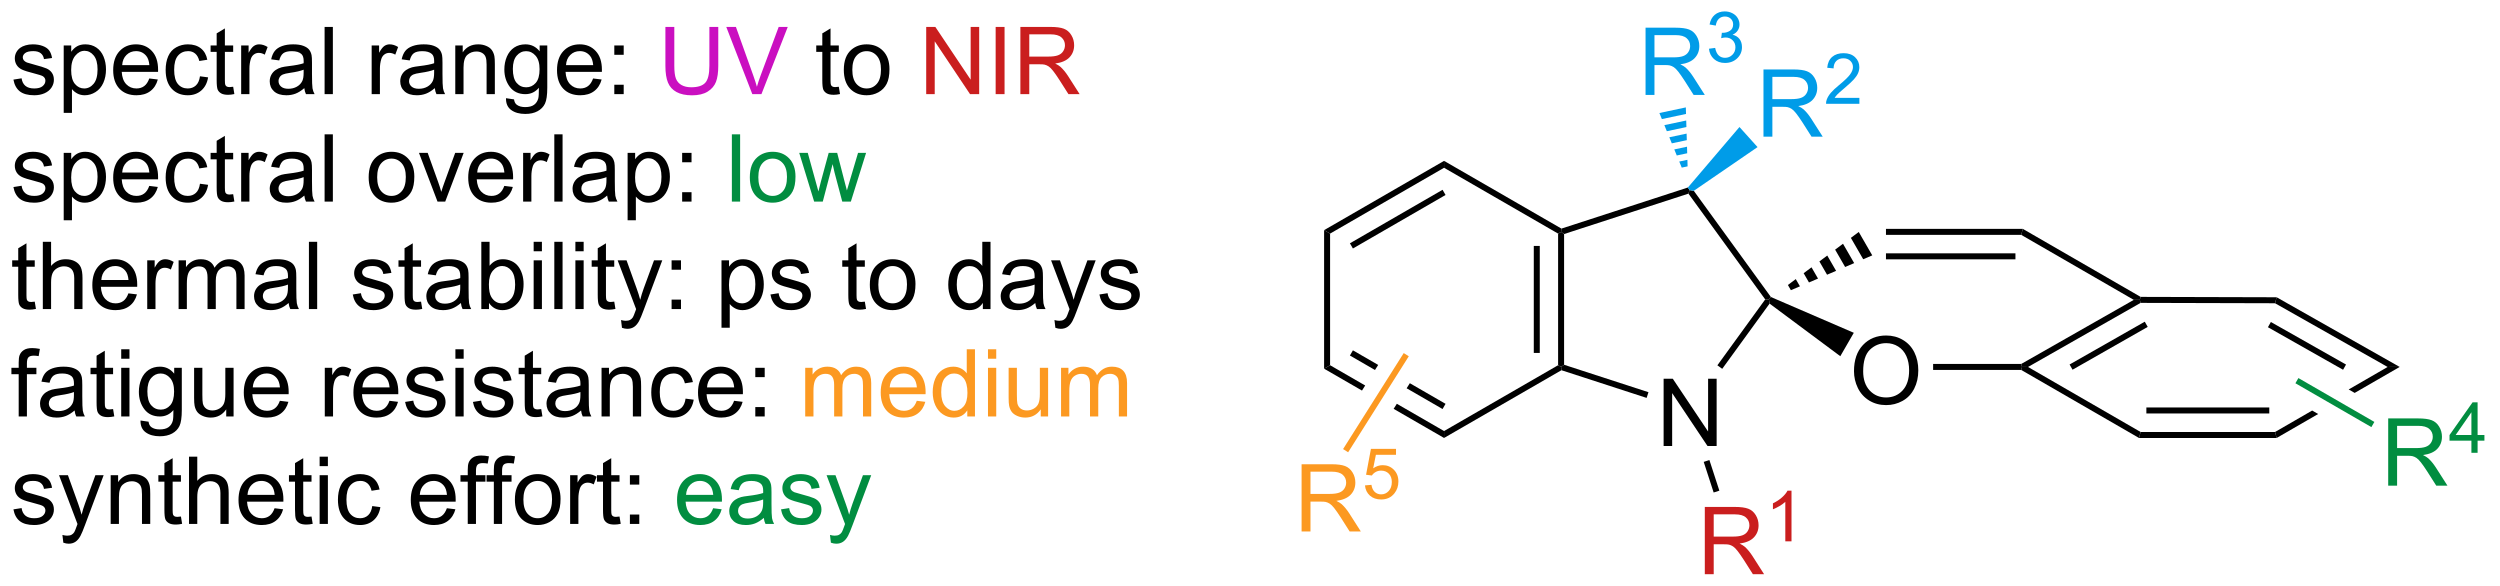 <?xml version="1.0" encoding="UTF-8"?>
<!DOCTYPE svg PUBLIC '-//W3C//DTD SVG 1.0//EN'
          'http://www.w3.org/TR/2001/REC-SVG-20010904/DTD/svg10.dtd'>
<svg stroke-dasharray="none" shape-rendering="auto" xmlns="http://www.w3.org/2000/svg" font-family="'Dialog'" text-rendering="auto" width="584" fill-opacity="1" color-interpolation="auto" color-rendering="auto" preserveAspectRatio="xMidYMid meet" font-size="12px" viewBox="0 0 584 137" fill="black" xmlns:xlink="http://www.w3.org/1999/xlink" stroke="black" image-rendering="auto" stroke-miterlimit="10" stroke-linecap="square" stroke-linejoin="miter" font-style="normal" stroke-width="1" height="137" stroke-dashoffset="0" font-weight="normal" stroke-opacity="1"
><!--Generated by the Batik Graphics2D SVG Generator--><defs id="genericDefs"
  /><g
  ><defs id="defs1"
    ><clipPath clipPathUnits="userSpaceOnUse" id="clipPath1"
      ><path d="M0.711 2.797 L219.34 2.797 L219.34 54.093 L0.711 54.093 L0.711 2.797 Z"
      /></clipPath
      ><clipPath clipPathUnits="userSpaceOnUse" id="clipPath2"
      ><path d="M-0.897 15.973 L-0.897 65.843 L211.654 65.843 L211.654 15.973 Z"
      /></clipPath
    ></defs
    ><g transform="scale(2.667,2.667) translate(-0.711,-2.797) matrix(1.029,0,0,1.029,1.633,-13.633)"
    ><path d="M140.712 53.929 L140.712 48.203 L141.491 48.203 L144.498 52.697 L144.498 48.203 L145.225 48.203 L145.225 53.929 L144.446 53.929 L141.439 49.429 L141.439 53.929 L140.712 53.929 Z" stroke="none" clip-path="url(#clipPath2)"
    /></g
    ><g transform="matrix(2.743,0,0,2.743,2.459,-43.813)"
    ><path d="M149.917 41.267 L149.749 41.471 L149.434 41.471 L142.894 32.463 L142.991 32.163 L143.35 32.223 Z" stroke="none" clip-path="url(#clipPath2)"
    /></g
    ><g transform="matrix(2.743,0,0,2.743,2.459,-43.813)"
    ><path d="M142.848 31.941 L142.991 32.163 L142.894 32.463 L132.305 35.904 L132.05 35.719 L132.079 35.441 Z" stroke="none" clip-path="url(#clipPath2)"
    /></g
    ><g transform="matrix(2.743,0,0,2.743,2.459,-43.813)"
    ><path d="M132.079 35.441 L132.05 35.719 L131.795 35.866 L122.082 30.261 L122.082 29.672 Z" stroke="none" clip-path="url(#clipPath2)"
    /></g
    ><g transform="matrix(2.743,0,0,2.743,2.459,-43.813)"
    ><path d="M122.082 29.672 L122.082 30.261 L112.377 35.866 L111.867 35.572 ZM121.955 32.136 L114.065 36.693 L114.32 37.135 L122.21 32.578 Z" stroke="none" clip-path="url(#clipPath2)"
    /></g
    ><g transform="matrix(2.743,0,0,2.743,2.459,-43.813)"
    ><path d="M111.867 35.572 L112.377 35.866 L112.377 47.076 L111.867 47.371 Z" stroke="none" clip-path="url(#clipPath2)"
    /></g
    ><g transform="matrix(2.743,0,0,2.743,2.459,-43.813)"
    ><path d="M114.32 45.807 L114.065 46.249 L116.2 47.482 L116.2 47.482 L116.473 47.051 L114.32 45.807 ZM112.377 47.076 L111.867 47.371 L115.093 49.234 L115.366 48.802 L112.377 47.076 ZM119.168 48.607 L118.895 49.039 L118.895 49.039 L121.955 50.806 L122.21 50.364 L119.168 48.607 ZM118.061 50.359 L117.788 50.791 L117.788 50.791 L122.082 53.27 L122.082 52.681 L118.061 50.359 Z" stroke="none" clip-path="url(#clipPath2)"
    /></g
    ><g transform="matrix(2.743,0,0,2.743,2.459,-43.813)"
    ><path d="M122.082 53.27 L122.082 52.681 L131.795 47.076 L132.05 47.223 L132.079 47.501 Z" stroke="none" clip-path="url(#clipPath2)"
    /></g
    ><g transform="matrix(2.743,0,0,2.743,2.459,-43.813)"
    ><path d="M139.491 49.373 L139.333 49.859 L132.079 47.501 L132.05 47.223 L132.305 47.038 Z" stroke="none" clip-path="url(#clipPath2)"
    /></g
    ><g transform="matrix(2.743,0,0,2.743,2.459,-43.813)"
    ><path d="M131.795 35.866 L132.05 35.719 L132.305 35.904 L132.305 47.038 L132.05 47.223 L131.795 47.076 ZM129.724 36.915 L129.724 46.028 L130.234 46.028 L130.234 36.915 Z" stroke="none" clip-path="url(#clipPath2)"
    /></g
    ><g fill="rgb(202,30,30)" transform="matrix(2.743,0,0,2.743,2.459,-43.813)" stroke="rgb(202,30,30)"
    ><path d="M144.289 64.871 L144.289 59.144 L146.828 59.144 Q147.594 59.144 147.992 59.298 Q148.39 59.451 148.627 59.842 Q148.867 60.233 148.867 60.707 Q148.867 61.316 148.471 61.735 Q148.078 62.152 147.252 62.264 Q147.554 62.41 147.711 62.55 Q148.041 62.855 148.338 63.311 L149.336 64.871 L148.383 64.871 L147.625 63.678 Q147.291 63.162 147.075 62.889 Q146.862 62.615 146.692 62.506 Q146.523 62.397 146.346 62.355 Q146.219 62.326 145.924 62.326 L145.047 62.326 L145.047 64.871 L144.289 64.871 ZM145.047 61.67 L146.674 61.67 Q147.195 61.67 147.487 61.563 Q147.781 61.457 147.932 61.22 Q148.086 60.983 148.086 60.707 Q148.086 60.3 147.789 60.04 Q147.494 59.777 146.859 59.777 L145.047 59.777 L145.047 61.67 Z" stroke="none" clip-path="url(#clipPath2)"
    /></g
    ><g fill="rgb(202,30,30)" transform="matrix(2.743,0,0,2.743,2.459,-43.813)" stroke="rgb(202,30,30)"
    ><path d="M151.672 62.071 L151.145 62.071 L151.145 58.709 Q150.953 58.891 150.645 59.073 Q150.336 59.254 150.09 59.346 L150.09 58.836 Q150.532 58.627 150.862 58.332 Q151.194 58.035 151.332 57.758 L151.672 57.758 L151.672 62.071 Z" stroke="none" clip-path="url(#clipPath2)"
    /></g
    ><g transform="matrix(2.743,0,0,2.743,2.459,-43.813)"
    ><path d="M144.195 55.308 L144.68 55.151 L145.528 57.758 L145.042 57.915 Z" stroke="none" clip-path="url(#clipPath2)"
    /></g
    ><g fill="rgb(0,156,232)" transform="matrix(2.743,0,0,2.743,2.459,-43.813)" stroke="rgb(0,156,232)"
    ><path d="M139.243 24.058 L139.243 18.331 L141.782 18.331 Q142.548 18.331 142.946 18.485 Q143.344 18.638 143.581 19.029 Q143.821 19.42 143.821 19.893 Q143.821 20.503 143.425 20.922 Q143.032 21.339 142.206 21.451 Q142.508 21.597 142.665 21.737 Q142.995 22.042 143.292 22.498 L144.29 24.058 L143.337 24.058 L142.579 22.865 Q142.245 22.349 142.029 22.076 Q141.816 21.802 141.647 21.693 Q141.477 21.584 141.3 21.542 Q141.173 21.513 140.878 21.513 L140.001 21.513 L140.001 24.058 L139.243 24.058 ZM140.001 20.857 L141.628 20.857 Q142.149 20.857 142.441 20.75 Q142.735 20.643 142.886 20.407 Q143.04 20.17 143.04 19.893 Q143.04 19.487 142.743 19.227 Q142.448 18.964 141.813 18.964 L140.001 18.964 L140.001 20.857 Z" stroke="none" clip-path="url(#clipPath2)"
    /></g
    ><g fill="rgb(0,156,232)" transform="matrix(2.743,0,0,2.743,2.459,-43.813)" stroke="rgb(0,156,232)"
    ><path d="M144.642 20.123 L145.169 20.052 Q145.261 20.502 145.478 20.699 Q145.697 20.896 146.011 20.896 Q146.382 20.896 146.638 20.639 Q146.896 20.381 146.896 20 Q146.896 19.637 146.658 19.402 Q146.421 19.166 146.054 19.166 Q145.906 19.166 145.683 19.224 L145.742 18.762 Q145.794 18.767 145.826 18.767 Q146.163 18.767 146.433 18.592 Q146.702 18.416 146.702 18.049 Q146.702 17.76 146.505 17.57 Q146.31 17.379 145.999 17.379 Q145.691 17.379 145.486 17.572 Q145.281 17.765 145.222 18.152 L144.695 18.058 Q144.792 17.527 145.134 17.236 Q145.478 16.945 145.988 16.945 Q146.339 16.945 146.634 17.096 Q146.931 17.246 147.087 17.508 Q147.244 17.767 147.244 18.06 Q147.244 18.34 147.093 18.568 Q146.945 18.797 146.652 18.931 Q147.033 19.019 147.244 19.297 Q147.454 19.572 147.454 19.988 Q147.454 20.551 147.044 20.943 Q146.634 21.334 146.007 21.334 Q145.443 21.334 145.068 20.998 Q144.695 20.66 144.642 20.123 Z" stroke="none" clip-path="url(#clipPath2)"
    /></g
    ><g fill="rgb(0,156,232)" transform="matrix(2.743,0,0,2.743,2.459,-43.813)" stroke="rgb(0,156,232)"
    ><path d="M142.324 30.247 L142.112 29.73 L142.806 29.583 L142.823 30.141 ZM141.901 29.214 L141.69 28.697 L142.773 28.467 L142.79 29.025 ZM141.478 28.18 L141.267 27.663 L142.739 27.351 L142.756 27.909 ZM141.055 27.147 L140.844 26.63 L142.706 26.235 L142.722 26.793 ZM140.632 26.113 L140.421 25.597 L142.672 25.119 L142.689 25.677 Z" stroke="none" clip-path="url(#clipPath2)"
    /></g
    ><g fill="rgb(0,156,232)" transform="matrix(2.743,0,0,2.743,2.459,-43.813)" stroke="rgb(0,156,232)"
    ><path d="M149.285 27.614 L149.285 21.887 L151.824 21.887 Q152.589 21.887 152.988 22.041 Q153.386 22.194 153.623 22.585 Q153.863 22.976 153.863 23.45 Q153.863 24.059 153.467 24.478 Q153.074 24.895 152.248 25.007 Q152.55 25.153 152.707 25.293 Q153.037 25.598 153.334 26.054 L154.332 27.614 L153.379 27.614 L152.621 26.421 Q152.287 25.905 152.071 25.632 Q151.858 25.358 151.689 25.249 Q151.519 25.14 151.342 25.098 Q151.214 25.069 150.92 25.069 L150.043 25.069 L150.043 27.614 L149.285 27.614 ZM150.043 24.413 L151.67 24.413 Q152.191 24.413 152.483 24.306 Q152.777 24.2 152.928 23.963 Q153.082 23.726 153.082 23.45 Q153.082 23.043 152.785 22.783 Q152.49 22.52 151.855 22.52 L150.043 22.52 L150.043 24.413 Z" stroke="none" clip-path="url(#clipPath2)"
    /></g
    ><g fill="rgb(0,156,232)" transform="matrix(2.743,0,0,2.743,2.459,-43.813)" stroke="rgb(0,156,232)"
    ><path d="M157.453 24.306 L157.453 24.814 L154.614 24.814 Q154.608 24.622 154.676 24.446 Q154.784 24.157 155.022 23.876 Q155.262 23.595 155.713 23.226 Q156.412 22.651 156.659 22.316 Q156.905 21.98 156.905 21.681 Q156.905 21.368 156.68 21.153 Q156.457 20.937 156.096 20.937 Q155.715 20.937 155.487 21.165 Q155.258 21.394 155.256 21.798 L154.713 21.743 Q154.77 21.136 155.133 20.82 Q155.496 20.501 156.108 20.501 Q156.727 20.501 157.086 20.845 Q157.448 21.187 157.448 21.692 Q157.448 21.95 157.342 22.2 Q157.237 22.448 156.991 22.724 Q156.746 22.999 156.178 23.48 Q155.703 23.878 155.569 24.021 Q155.434 24.163 155.346 24.306 L157.453 24.306 Z" stroke="none" clip-path="url(#clipPath2)"
    /></g
    ><g fill="rgb(0,156,232)" transform="matrix(2.743,0,0,2.743,2.459,-43.813)" stroke="rgb(0,156,232)"
    ><path d="M143.35 32.223 L142.991 32.163 L142.848 31.941 L147.24 26.789 L148.78 28.5 Z" stroke="none" clip-path="url(#clipPath2)"
    /></g
    ><g transform="matrix(2.743,0,0,2.743,2.459,-43.813)"
    ><path d="M145.772 47.383 L145.359 47.083 L149.434 41.471 L149.749 41.471 L149.805 41.828 Z" stroke="none" clip-path="url(#clipPath2)"
    /></g
    ><g transform="matrix(2.743,0,0,2.743,2.459,-43.813)"
    ><path d="M151.365 40.244 L152.035 39.742 L152.39 40.357 L151.62 40.686 ZM152.706 39.24 L153.376 38.739 L153.93 39.698 L153.16 40.027 ZM154.047 38.237 L154.717 37.735 L155.47 39.039 L154.7 39.368 ZM155.387 37.233 L156.058 36.731 L157.009 38.38 L156.239 38.71 ZM156.728 36.23 L157.399 35.728 L158.549 37.721 L157.779 38.051 Z" stroke="none" clip-path="url(#clipPath2)"
    /></g
    ><g transform="matrix(2.743,0,0,2.743,2.459,-43.813)"
    ><path d="M156.994 47.584 Q156.994 46.157 157.76 45.352 Q158.525 44.545 159.736 44.545 Q160.528 44.545 161.163 44.925 Q161.801 45.303 162.135 45.98 Q162.47 46.657 162.47 47.517 Q162.47 48.389 162.119 49.076 Q161.767 49.764 161.121 50.118 Q160.478 50.472 159.731 50.472 Q158.924 50.472 158.286 50.082 Q157.65 49.688 157.322 49.014 Q156.994 48.337 156.994 47.584 ZM157.775 47.595 Q157.775 48.631 158.33 49.227 Q158.887 49.821 159.728 49.821 Q160.583 49.821 161.135 49.22 Q161.689 48.618 161.689 47.514 Q161.689 46.813 161.452 46.293 Q161.215 45.772 160.76 45.485 Q160.306 45.196 159.739 45.196 Q158.934 45.196 158.353 45.751 Q157.775 46.303 157.775 47.595 Z" stroke="none" clip-path="url(#clipPath2)"
    /></g
    ><g transform="matrix(2.743,0,0,2.743,2.459,-43.813)"
    ><path d="M149.805 41.828 L149.749 41.471 L149.917 41.267 L156.978 44.314 L155.828 46.308 Z" stroke="none" clip-path="url(#clipPath2)"
    /></g
    ><g transform="matrix(2.743,0,0,2.743,2.459,-43.813)"
    ><path d="M159.717 35.974 L159.717 35.464 L171.371 35.464 L171.234 35.974 ZM159.717 38.059 L170.743 38.059 L170.743 37.549 L159.717 37.549 Z" stroke="none" clip-path="url(#clipPath2)"
    /></g
    ><g transform="matrix(2.743,0,0,2.743,2.459,-43.813)"
    ><path d="M163.732 47.478 L163.732 46.968 L171.235 46.968 L171.302 47.223 L171.234 47.478 Z" stroke="none" clip-path="url(#clipPath2)"
    /></g
    ><g transform="matrix(2.743,0,0,2.743,2.459,-43.813)"
    ><path d="M171.234 35.974 L171.371 35.464 L181.403 41.256 L181.335 41.511 L180.822 41.51 Z" stroke="none" clip-path="url(#clipPath2)"
    /></g
    ><g transform="matrix(2.743,0,0,2.743,2.459,-43.813)"
    ><path d="M171.815 47.225 L171.302 47.223 L171.235 46.968 L180.822 41.51 L181.335 41.511 L181.402 41.767 ZM175.606 47.458 L182.008 43.812 L181.756 43.369 L175.354 47.014 Z" stroke="none" clip-path="url(#clipPath2)"
    /></g
    ><g transform="matrix(2.743,0,0,2.743,2.459,-43.813)"
    ><path d="M181.402 41.767 L181.335 41.511 L181.403 41.256 L192.987 41.288 L192.852 41.798 Z" stroke="none" clip-path="url(#clipPath2)"
    /></g
    ><g transform="matrix(2.743,0,0,2.743,2.459,-43.813)"
    ><path d="M171.234 47.478 L171.302 47.223 L171.815 47.225 L181.403 52.761 L181.266 53.271 Z" stroke="none" clip-path="url(#clipPath2)"
    /></g
    ><g transform="matrix(2.743,0,0,2.743,2.459,-43.813)"
    ><path d="M181.266 53.271 L181.403 52.761 L192.851 52.761 L192.988 53.271 ZM181.893 51.186 L192.361 51.186 L192.361 50.675 L181.893 50.675 Z" stroke="none" clip-path="url(#clipPath2)"
    /></g
    ><g transform="matrix(2.743,0,0,2.743,2.459,-43.813)"
    ><path d="M203.466 47.221 L202.438 47.225 L199.123 49.14 L199.633 49.434 L203.466 47.221 ZM196.012 50.935 L192.851 52.761 L192.988 53.271 L196.523 51.23 L196.012 50.935 Z" stroke="none" clip-path="url(#clipPath2)"
    /></g
    ><g transform="matrix(2.743,0,0,2.743,2.459,-43.813)"
    ><path d="M192.852 41.798 L192.987 41.288 L203.466 47.221 L202.438 47.225 ZM192.245 43.839 L198.645 47.463 L198.897 47.019 L192.496 43.395 Z" stroke="none" clip-path="url(#clipPath2)"
    /></g
    ><g fill="rgb(252,153,33)" transform="matrix(2.743,0,0,2.743,2.459,-43.813)" stroke="rgb(252,153,33)"
    ><path d="M109.95 61.235 L109.95 55.509 L112.489 55.509 Q113.254 55.509 113.653 55.662 Q114.051 55.816 114.288 56.207 Q114.528 56.597 114.528 57.071 Q114.528 57.681 114.132 58.1 Q113.739 58.516 112.913 58.628 Q113.215 58.774 113.371 58.915 Q113.702 59.22 113.999 59.675 L114.996 61.235 L114.043 61.235 L113.285 60.042 Q112.952 59.527 112.736 59.253 Q112.522 58.98 112.353 58.871 Q112.184 58.761 112.007 58.72 Q111.879 58.691 111.585 58.691 L110.707 58.691 L110.707 61.235 L109.95 61.235 ZM110.707 58.035 L112.335 58.035 Q112.856 58.035 113.147 57.928 Q113.442 57.821 113.593 57.584 Q113.746 57.347 113.746 57.071 Q113.746 56.665 113.45 56.404 Q113.155 56.141 112.52 56.141 L110.707 56.141 L110.707 58.035 Z" stroke="none" clip-path="url(#clipPath2)"
    /></g
    ><g fill="rgb(252,153,33)" transform="matrix(2.743,0,0,2.743,2.459,-43.813)" stroke="rgb(252,153,33)"
    ><path d="M115.347 57.31 L115.899 57.263 Q115.962 57.668 116.185 57.871 Q116.409 58.074 116.726 58.074 Q117.106 58.074 117.37 57.787 Q117.634 57.5 117.634 57.025 Q117.634 56.574 117.38 56.314 Q117.128 56.052 116.718 56.052 Q116.462 56.052 116.257 56.17 Q116.052 56.285 115.935 56.468 L115.441 56.404 L115.856 54.199 L117.991 54.199 L117.991 54.703 L116.278 54.703 L116.046 55.857 Q116.433 55.587 116.858 55.587 Q117.421 55.587 117.808 55.978 Q118.194 56.367 118.194 56.978 Q118.194 57.562 117.855 57.986 Q117.441 58.509 116.726 58.509 Q116.14 58.509 115.769 58.181 Q115.399 57.851 115.347 57.31 Z" stroke="none" clip-path="url(#clipPath2)"
    /></g
    ><g fill="rgb(252,153,33)" transform="matrix(2.743,0,0,2.743,2.459,-43.813)" stroke="rgb(252,153,33)"
    ><path d="M118.648 46.041 L119.079 46.314 L113.914 54.489 L113.483 54.216 Z" stroke="none" clip-path="url(#clipPath2)"
    /></g
    ><g fill="rgb(1,141,64)" transform="matrix(2.743,0,0,2.743,2.459,-43.813)" stroke="rgb(1,141,64)"
    ><path d="M202.488 57.332 L202.488 51.606 L205.027 51.606 Q205.792 51.606 206.191 51.76 Q206.589 51.913 206.826 52.304 Q207.066 52.694 207.066 53.168 Q207.066 53.778 206.67 54.197 Q206.277 54.614 205.451 54.726 Q205.753 54.871 205.909 55.012 Q206.24 55.317 206.537 55.773 L207.534 57.332 L206.581 57.332 L205.823 56.14 Q205.49 55.624 205.274 55.351 Q205.06 55.077 204.891 54.968 Q204.722 54.858 204.545 54.817 Q204.417 54.788 204.123 54.788 L203.245 54.788 L203.245 57.332 L202.488 57.332 ZM203.245 54.132 L204.873 54.132 Q205.394 54.132 205.685 54.025 Q205.98 53.918 206.131 53.681 Q206.284 53.444 206.284 53.168 Q206.284 52.762 205.988 52.502 Q205.693 52.239 205.058 52.239 L203.245 52.239 L203.245 54.132 Z" stroke="none" clip-path="url(#clipPath2)"
    /></g
    ><g fill="rgb(1,141,64)" transform="matrix(2.743,0,0,2.743,2.459,-43.813)" stroke="rgb(1,141,64)"
    ><path d="M209.574 54.532 L209.574 53.503 L207.711 53.503 L207.711 53.021 L209.672 50.237 L210.101 50.237 L210.101 53.021 L210.682 53.021 L210.682 53.503 L210.101 53.503 L210.101 54.532 L209.574 54.532 ZM209.574 53.021 L209.574 51.083 L208.23 53.021 L209.574 53.021 Z" stroke="none" clip-path="url(#clipPath2)"
    /></g
    ><g fill="rgb(1,141,64)" transform="matrix(2.743,0,0,2.743,2.459,-43.813)" stroke="rgb(1,141,64)"
    ><path d="M194.586 48.611 L194.841 48.169 L201.31 51.904 L201.055 52.346 Z" stroke="none" clip-path="url(#clipPath2)"
    /></g
    ><g transform="matrix(2.743,0,0,2.743,2.459,-43.813)"
    ><path d="M0.247 22.752 L0.943 22.642 Q1 23.061 1.268 23.285 Q1.536 23.507 2.016 23.507 Q2.5 23.507 2.734 23.309 Q2.969 23.111 2.969 22.845 Q2.969 22.608 2.763 22.47 Q2.617 22.377 2.044 22.233 Q1.271 22.038 0.971 21.895 Q0.672 21.752 0.518 21.502 Q0.365 21.249 0.365 20.944 Q0.365 20.666 0.49 20.431 Q0.617 20.194 0.836 20.038 Q1 19.916 1.284 19.832 Q1.568 19.749 1.891 19.749 Q2.38 19.749 2.747 19.89 Q3.117 20.03 3.292 20.27 Q3.469 20.509 3.537 20.913 L2.849 21.007 Q2.802 20.686 2.575 20.507 Q2.352 20.327 1.943 20.327 Q1.458 20.327 1.25 20.489 Q1.044 20.647 1.044 20.861 Q1.044 20.999 1.13 21.108 Q1.216 21.22 1.398 21.296 Q1.505 21.335 2.021 21.476 Q2.766 21.674 3.06 21.801 Q3.357 21.929 3.523 22.171 Q3.693 22.413 3.693 22.772 Q3.693 23.124 3.487 23.434 Q3.281 23.744 2.893 23.916 Q2.508 24.085 2.021 24.085 Q1.211 24.085 0.786 23.749 Q0.365 23.413 0.247 22.752 ZM4.529 25.582 L4.529 19.843 L5.169 19.843 L5.169 20.382 Q5.396 20.064 5.68 19.908 Q5.966 19.749 6.372 19.749 Q6.904 19.749 7.31 20.022 Q7.716 20.296 7.922 20.793 Q8.13 21.291 8.13 21.884 Q8.13 22.522 7.901 23.033 Q7.672 23.541 7.237 23.814 Q6.802 24.085 6.32 24.085 Q5.969 24.085 5.69 23.936 Q5.412 23.788 5.232 23.561 L5.232 25.582 L4.529 25.582 ZM5.164 21.939 Q5.164 22.741 5.487 23.124 Q5.812 23.507 6.273 23.507 Q6.742 23.507 7.075 23.111 Q7.412 22.713 7.412 21.882 Q7.412 21.088 7.083 20.694 Q6.758 20.299 6.305 20.299 Q5.857 20.299 5.51 20.72 Q5.164 21.14 5.164 21.939 ZM11.816 22.655 L12.543 22.744 Q12.371 23.382 11.905 23.733 Q11.441 24.085 10.72 24.085 Q9.809 24.085 9.275 23.525 Q8.743 22.963 8.743 21.952 Q8.743 20.905 9.283 20.327 Q9.822 19.749 10.681 19.749 Q11.512 19.749 12.038 20.317 Q12.566 20.882 12.566 21.908 Q12.566 21.97 12.564 22.095 L9.47 22.095 Q9.509 22.78 9.855 23.145 Q10.204 23.507 10.723 23.507 Q11.111 23.507 11.384 23.304 Q11.658 23.101 11.816 22.655 ZM9.509 21.517 L11.824 21.517 Q11.777 20.994 11.559 20.733 Q11.223 20.327 10.689 20.327 Q10.204 20.327 9.874 20.653 Q9.543 20.976 9.509 21.517 ZM16.133 22.47 L16.826 22.561 Q16.711 23.275 16.245 23.681 Q15.779 24.085 15.099 24.085 Q14.247 24.085 13.729 23.528 Q13.211 22.97 13.211 21.931 Q13.211 21.259 13.432 20.757 Q13.656 20.252 14.112 20.002 Q14.568 19.749 15.102 19.749 Q15.779 19.749 16.208 20.09 Q16.638 20.431 16.758 21.061 L16.076 21.166 Q15.977 20.749 15.729 20.538 Q15.482 20.327 15.13 20.327 Q14.599 20.327 14.266 20.707 Q13.935 21.088 13.935 21.913 Q13.935 22.749 14.255 23.129 Q14.575 23.507 15.091 23.507 Q15.505 23.507 15.781 23.254 Q16.06 22.999 16.133 22.47 ZM18.961 23.361 L19.062 23.983 Q18.766 24.046 18.531 24.046 Q18.148 24.046 17.938 23.926 Q17.727 23.804 17.641 23.606 Q17.555 23.408 17.555 22.775 L17.555 20.39 L17.039 20.39 L17.039 19.843 L17.555 19.843 L17.555 18.814 L18.255 18.392 L18.255 19.843 L18.961 19.843 L18.961 20.39 L18.255 20.39 L18.255 22.814 Q18.255 23.116 18.292 23.202 Q18.328 23.288 18.412 23.34 Q18.497 23.39 18.654 23.39 Q18.771 23.39 18.961 23.361 ZM19.642 23.991 L19.642 19.843 L20.275 19.843 L20.275 20.47 Q20.517 20.03 20.72 19.89 Q20.926 19.749 21.173 19.749 Q21.527 19.749 21.895 19.976 L21.652 20.627 Q21.395 20.476 21.137 20.476 Q20.908 20.476 20.723 20.614 Q20.54 20.752 20.462 20.999 Q20.345 21.374 20.345 21.819 L20.345 23.991 L19.642 23.991 ZM25.02 23.478 Q24.629 23.811 24.267 23.95 Q23.908 24.085 23.494 24.085 Q22.809 24.085 22.441 23.752 Q22.074 23.416 22.074 22.897 Q22.074 22.593 22.212 22.34 Q22.353 22.088 22.577 21.936 Q22.801 21.783 23.082 21.705 Q23.29 21.65 23.707 21.601 Q24.559 21.499 24.962 21.358 Q24.965 21.213 24.965 21.174 Q24.965 20.744 24.767 20.569 Q24.496 20.33 23.965 20.33 Q23.47 20.33 23.233 20.504 Q22.996 20.679 22.884 21.119 L22.197 21.025 Q22.29 20.585 22.504 20.314 Q22.72 20.041 23.126 19.895 Q23.533 19.749 24.066 19.749 Q24.598 19.749 24.928 19.874 Q25.262 19.999 25.418 20.189 Q25.574 20.377 25.637 20.666 Q25.673 20.845 25.673 21.314 L25.673 22.252 Q25.673 23.233 25.717 23.494 Q25.762 23.752 25.895 23.991 L25.16 23.991 Q25.051 23.772 25.02 23.478 ZM24.962 21.908 Q24.579 22.064 23.814 22.174 Q23.379 22.236 23.199 22.314 Q23.02 22.392 22.921 22.543 Q22.824 22.694 22.824 22.877 Q22.824 23.158 23.038 23.345 Q23.251 23.533 23.66 23.533 Q24.066 23.533 24.381 23.356 Q24.699 23.179 24.848 22.869 Q24.962 22.632 24.962 22.166 L24.962 21.908 ZM26.747 23.991 L26.747 18.265 L27.451 18.265 L27.451 23.991 L26.747 23.991 ZM30.755 23.991 L30.755 19.843 L31.388 19.843 L31.388 20.47 Q31.63 20.03 31.833 19.89 Q32.039 19.749 32.286 19.749 Q32.641 19.749 33.008 19.976 L32.766 20.627 Q32.508 20.476 32.25 20.476 Q32.021 20.476 31.836 20.614 Q31.654 20.752 31.576 20.999 Q31.458 21.374 31.458 21.819 L31.458 23.991 L30.755 23.991 ZM36.133 23.478 Q35.742 23.811 35.38 23.95 Q35.021 24.085 34.607 24.085 Q33.922 24.085 33.555 23.752 Q33.188 23.416 33.188 22.897 Q33.188 22.593 33.325 22.34 Q33.466 22.088 33.69 21.936 Q33.914 21.783 34.195 21.705 Q34.404 21.65 34.82 21.601 Q35.672 21.499 36.075 21.358 Q36.078 21.213 36.078 21.174 Q36.078 20.744 35.88 20.569 Q35.609 20.33 35.078 20.33 Q34.583 20.33 34.346 20.504 Q34.109 20.679 33.997 21.119 L33.31 21.025 Q33.404 20.585 33.617 20.314 Q33.833 20.041 34.24 19.895 Q34.646 19.749 35.18 19.749 Q35.711 19.749 36.042 19.874 Q36.375 19.999 36.531 20.189 Q36.688 20.377 36.75 20.666 Q36.786 20.845 36.786 21.314 L36.786 22.252 Q36.786 23.233 36.831 23.494 Q36.875 23.752 37.008 23.991 L36.273 23.991 Q36.164 23.772 36.133 23.478 ZM36.075 21.908 Q35.693 22.064 34.927 22.174 Q34.492 22.236 34.312 22.314 Q34.133 22.392 34.034 22.543 Q33.938 22.694 33.938 22.877 Q33.938 23.158 34.151 23.345 Q34.365 23.533 34.773 23.533 Q35.18 23.533 35.495 23.356 Q35.812 23.179 35.961 22.869 Q36.075 22.632 36.075 22.166 L36.075 21.908 ZM37.876 23.991 L37.876 19.843 L38.509 19.843 L38.509 20.431 Q38.965 19.749 39.829 19.749 Q40.204 19.749 40.517 19.884 Q40.832 20.017 40.988 20.236 Q41.145 20.455 41.207 20.757 Q41.246 20.952 41.246 21.439 L41.246 23.991 L40.543 23.991 L40.543 21.468 Q40.543 21.038 40.46 20.825 Q40.379 20.611 40.171 20.486 Q39.962 20.358 39.681 20.358 Q39.23 20.358 38.905 20.645 Q38.579 20.929 38.579 21.726 L38.579 23.991 L37.876 23.991 ZM42.195 24.335 L42.88 24.436 Q42.922 24.754 43.117 24.897 Q43.38 25.093 43.833 25.093 Q44.32 25.093 44.586 24.897 Q44.852 24.702 44.945 24.351 Q45 24.137 44.997 23.447 Q44.536 23.991 43.849 23.991 Q42.992 23.991 42.523 23.374 Q42.055 22.757 42.055 21.892 Q42.055 21.299 42.268 20.799 Q42.484 20.296 42.893 20.022 Q43.302 19.749 43.852 19.749 Q44.586 19.749 45.062 20.343 L45.062 19.843 L45.711 19.843 L45.711 23.429 Q45.711 24.397 45.513 24.801 Q45.318 25.207 44.888 25.442 Q44.461 25.676 43.836 25.676 Q43.094 25.676 42.635 25.34 Q42.18 25.007 42.195 24.335 ZM42.779 21.843 Q42.779 22.658 43.102 23.033 Q43.427 23.408 43.914 23.408 Q44.398 23.408 44.727 23.035 Q45.055 22.663 45.055 21.866 Q45.055 21.103 44.716 20.718 Q44.38 20.33 43.904 20.33 Q43.435 20.33 43.107 20.713 Q42.779 21.093 42.779 21.843 ZM49.613 22.655 L50.34 22.744 Q50.168 23.382 49.702 23.733 Q49.238 24.085 48.517 24.085 Q47.605 24.085 47.072 23.525 Q46.54 22.963 46.54 21.952 Q46.54 20.905 47.079 20.327 Q47.618 19.749 48.478 19.749 Q49.309 19.749 49.835 20.317 Q50.363 20.882 50.363 21.908 Q50.363 21.97 50.361 22.095 L47.267 22.095 Q47.306 22.78 47.652 23.145 Q48.001 23.507 48.52 23.507 Q48.908 23.507 49.181 23.304 Q49.454 23.101 49.613 22.655 ZM47.306 21.517 L49.621 21.517 Q49.574 20.994 49.355 20.733 Q49.02 20.327 48.486 20.327 Q48.001 20.327 47.671 20.653 Q47.34 20.976 47.306 21.517 ZM51.419 20.642 L51.419 19.843 L52.219 19.843 L52.219 20.642 L51.419 20.642 ZM51.419 23.991 L51.419 23.189 L52.219 23.189 L52.219 23.991 L51.419 23.991 Z" stroke="none" clip-path="url(#clipPath2)"
    /></g
    ><g fill="rgb(202,15,192)" transform="matrix(2.743,0,0,2.743,2.459,-43.813)" stroke="rgb(202,15,192)"
    ><path d="M59.516 18.265 L60.273 18.265 L60.273 21.572 Q60.273 22.436 60.078 22.944 Q59.883 23.452 59.372 23.772 Q58.865 24.09 58.036 24.09 Q57.232 24.09 56.719 23.811 Q56.208 23.533 55.99 23.009 Q55.771 22.483 55.771 21.572 L55.771 18.265 L56.529 18.265 L56.529 21.569 Q56.529 22.314 56.667 22.668 Q56.805 23.022 57.143 23.215 Q57.482 23.405 57.969 23.405 Q58.805 23.405 59.159 23.028 Q59.516 22.647 59.516 21.569 L59.516 18.265 ZM63.173 23.991 L60.954 18.265 L61.775 18.265 L63.262 22.424 Q63.441 22.924 63.564 23.361 Q63.697 22.892 63.871 22.424 L65.418 18.265 L66.191 18.265 L63.949 23.991 L63.173 23.991 Z" stroke="none" clip-path="url(#clipPath2)"
    /></g
    ><g transform="matrix(2.743,0,0,2.743,2.459,-43.813)"
    ><path d="M70.539 23.361 L70.641 23.983 Q70.344 24.046 70.109 24.046 Q69.727 24.046 69.516 23.926 Q69.305 23.804 69.219 23.606 Q69.133 23.408 69.133 22.775 L69.133 20.39 L68.617 20.39 L68.617 19.843 L69.133 19.843 L69.133 18.814 L69.833 18.392 L69.833 19.843 L70.539 19.843 L70.539 20.39 L69.833 20.39 L69.833 22.814 Q69.833 23.116 69.87 23.202 Q69.906 23.288 69.99 23.34 Q70.076 23.39 70.232 23.39 Q70.349 23.39 70.539 23.361 ZM70.965 21.916 Q70.965 20.765 71.606 20.21 Q72.142 19.749 72.91 19.749 Q73.767 19.749 74.309 20.309 Q74.853 20.869 74.853 21.858 Q74.853 22.658 74.611 23.119 Q74.371 23.577 73.913 23.832 Q73.454 24.085 72.91 24.085 Q72.04 24.085 71.501 23.528 Q70.965 22.968 70.965 21.916 ZM71.689 21.916 Q71.689 22.713 72.035 23.111 Q72.384 23.507 72.91 23.507 Q73.434 23.507 73.78 23.108 Q74.129 22.71 74.129 21.892 Q74.129 21.124 73.78 20.728 Q73.431 20.33 72.91 20.33 Q72.384 20.33 72.035 20.726 Q71.689 21.119 71.689 21.916 Z" stroke="none" clip-path="url(#clipPath2)"
    /></g
    ><g fill="rgb(202,30,30)" transform="matrix(2.743,0,0,2.743,2.459,-43.813)" stroke="rgb(202,30,30)"
    ><path d="M77.981 23.991 L77.981 18.265 L78.759 18.265 L81.767 22.759 L81.767 18.265 L82.493 18.265 L82.493 23.991 L81.715 23.991 L78.707 19.491 L78.707 23.991 L77.981 23.991 ZM83.896 23.991 L83.896 18.265 L84.654 18.265 L84.654 23.991 L83.896 23.991 ZM86.001 23.991 L86.001 18.265 L88.54 18.265 Q89.306 18.265 89.704 18.418 Q90.103 18.572 90.34 18.963 Q90.579 19.353 90.579 19.827 Q90.579 20.436 90.184 20.856 Q89.79 21.272 88.965 21.384 Q89.267 21.53 89.423 21.671 Q89.754 21.976 90.051 22.431 L91.048 23.991 L90.095 23.991 L89.337 22.799 Q89.004 22.283 88.788 22.009 Q88.574 21.736 88.405 21.627 Q88.236 21.517 88.059 21.476 Q87.931 21.447 87.637 21.447 L86.759 21.447 L86.759 23.991 L86.001 23.991 ZM86.759 20.791 L88.387 20.791 Q88.908 20.791 89.199 20.684 Q89.493 20.577 89.644 20.34 Q89.798 20.103 89.798 19.827 Q89.798 19.421 89.501 19.16 Q89.207 18.897 88.572 18.897 L86.759 18.897 L86.759 20.791 Z" stroke="none" clip-path="url(#clipPath2)"
    /></g
    ><g transform="matrix(2.743,0,0,2.743,2.459,-43.813)"
    ><path d="M0.247 31.902 L0.943 31.792 Q1 32.212 1.268 32.435 Q1.536 32.657 2.016 32.657 Q2.5 32.657 2.734 32.459 Q2.969 32.261 2.969 31.995 Q2.969 31.758 2.763 31.62 Q2.617 31.527 2.044 31.383 Q1.271 31.188 0.971 31.045 Q0.672 30.902 0.518 30.652 Q0.365 30.399 0.365 30.094 Q0.365 29.816 0.49 29.581 Q0.617 29.344 0.836 29.188 Q1 29.066 1.284 28.982 Q1.568 28.899 1.891 28.899 Q2.38 28.899 2.747 29.04 Q3.117 29.18 3.292 29.42 Q3.469 29.659 3.537 30.063 L2.849 30.157 Q2.802 29.837 2.575 29.657 Q2.352 29.477 1.943 29.477 Q1.458 29.477 1.25 29.639 Q1.044 29.797 1.044 30.011 Q1.044 30.149 1.13 30.258 Q1.216 30.37 1.398 30.446 Q1.505 30.485 2.021 30.626 Q2.766 30.823 3.06 30.951 Q3.357 31.079 3.523 31.321 Q3.693 31.563 3.693 31.922 Q3.693 32.274 3.487 32.584 Q3.281 32.894 2.893 33.066 Q2.508 33.235 2.021 33.235 Q1.211 33.235 0.786 32.899 Q0.365 32.563 0.247 31.902 ZM4.529 34.732 L4.529 28.993 L5.169 28.993 L5.169 29.532 Q5.396 29.214 5.68 29.058 Q5.966 28.899 6.372 28.899 Q6.904 28.899 7.31 29.172 Q7.716 29.446 7.922 29.943 Q8.13 30.441 8.13 31.034 Q8.13 31.672 7.901 32.183 Q7.672 32.691 7.237 32.964 Q6.802 33.235 6.32 33.235 Q5.969 33.235 5.69 33.087 Q5.412 32.938 5.232 32.712 L5.232 34.732 L4.529 34.732 ZM5.164 31.089 Q5.164 31.891 5.487 32.274 Q5.812 32.657 6.273 32.657 Q6.742 32.657 7.075 32.261 Q7.412 31.863 7.412 31.032 Q7.412 30.238 7.083 29.844 Q6.758 29.448 6.305 29.448 Q5.857 29.448 5.51 29.87 Q5.164 30.29 5.164 31.089 ZM11.816 31.805 L12.543 31.894 Q12.371 32.532 11.905 32.883 Q11.441 33.235 10.72 33.235 Q9.809 33.235 9.275 32.675 Q8.743 32.113 8.743 31.102 Q8.743 30.055 9.283 29.477 Q9.822 28.899 10.681 28.899 Q11.512 28.899 12.038 29.467 Q12.566 30.032 12.566 31.058 Q12.566 31.12 12.564 31.245 L9.47 31.245 Q9.509 31.93 9.855 32.295 Q10.204 32.657 10.723 32.657 Q11.111 32.657 11.384 32.454 Q11.658 32.251 11.816 31.805 ZM9.509 30.667 L11.824 30.667 Q11.777 30.144 11.559 29.883 Q11.223 29.477 10.689 29.477 Q10.204 29.477 9.874 29.803 Q9.543 30.126 9.509 30.667 ZM16.133 31.62 L16.826 31.712 Q16.711 32.425 16.245 32.831 Q15.779 33.235 15.099 33.235 Q14.247 33.235 13.729 32.678 Q13.211 32.12 13.211 31.081 Q13.211 30.409 13.432 29.907 Q13.656 29.402 14.112 29.152 Q14.568 28.899 15.102 28.899 Q15.779 28.899 16.208 29.24 Q16.638 29.581 16.758 30.212 L16.076 30.316 Q15.977 29.899 15.729 29.688 Q15.482 29.477 15.13 29.477 Q14.599 29.477 14.266 29.857 Q13.935 30.238 13.935 31.063 Q13.935 31.899 14.255 32.279 Q14.575 32.657 15.091 32.657 Q15.505 32.657 15.781 32.404 Q16.06 32.149 16.133 31.62 ZM18.961 32.511 L19.062 33.133 Q18.766 33.196 18.531 33.196 Q18.148 33.196 17.938 33.076 Q17.727 32.954 17.641 32.756 Q17.555 32.558 17.555 31.925 L17.555 29.54 L17.039 29.54 L17.039 28.993 L17.555 28.993 L17.555 27.964 L18.255 27.542 L18.255 28.993 L18.961 28.993 L18.961 29.54 L18.255 29.54 L18.255 31.964 Q18.255 32.266 18.292 32.352 Q18.328 32.438 18.412 32.49 Q18.497 32.54 18.654 32.54 Q18.771 32.54 18.961 32.511 ZM19.642 33.141 L19.642 28.993 L20.275 28.993 L20.275 29.62 Q20.517 29.18 20.72 29.04 Q20.926 28.899 21.173 28.899 Q21.527 28.899 21.895 29.126 L21.652 29.777 Q21.395 29.626 21.137 29.626 Q20.908 29.626 20.723 29.764 Q20.54 29.902 20.462 30.149 Q20.345 30.524 20.345 30.969 L20.345 33.141 L19.642 33.141 ZM25.02 32.628 Q24.629 32.962 24.267 33.099 Q23.908 33.235 23.494 33.235 Q22.809 33.235 22.441 32.902 Q22.074 32.566 22.074 32.047 Q22.074 31.743 22.212 31.49 Q22.353 31.238 22.577 31.087 Q22.801 30.933 23.082 30.855 Q23.29 30.8 23.707 30.751 Q24.559 30.649 24.962 30.508 Q24.965 30.363 24.965 30.323 Q24.965 29.894 24.767 29.719 Q24.496 29.48 23.965 29.48 Q23.47 29.48 23.233 29.654 Q22.996 29.829 22.884 30.269 L22.197 30.175 Q22.29 29.735 22.504 29.464 Q22.72 29.191 23.126 29.045 Q23.533 28.899 24.066 28.899 Q24.598 28.899 24.928 29.024 Q25.262 29.149 25.418 29.339 Q25.574 29.527 25.637 29.816 Q25.673 29.995 25.673 30.464 L25.673 31.402 Q25.673 32.383 25.717 32.644 Q25.762 32.902 25.895 33.141 L25.16 33.141 Q25.051 32.922 25.02 32.628 ZM24.962 31.058 Q24.579 31.214 23.814 31.323 Q23.379 31.386 23.199 31.464 Q23.02 31.542 22.921 31.693 Q22.824 31.844 22.824 32.027 Q22.824 32.308 23.038 32.495 Q23.251 32.683 23.66 32.683 Q24.066 32.683 24.381 32.506 Q24.699 32.329 24.848 32.019 Q24.962 31.782 24.962 31.316 L24.962 31.058 ZM26.747 33.141 L26.747 27.415 L27.451 27.415 L27.451 33.141 L26.747 33.141 ZM30.5 31.066 Q30.5 29.915 31.141 29.36 Q31.677 28.899 32.445 28.899 Q33.302 28.899 33.844 29.459 Q34.388 30.019 34.388 31.008 Q34.388 31.808 34.146 32.269 Q33.906 32.727 33.448 32.982 Q32.99 33.235 32.445 33.235 Q31.576 33.235 31.037 32.678 Q30.5 32.118 30.5 31.066 ZM31.224 31.066 Q31.224 31.863 31.57 32.261 Q31.919 32.657 32.445 32.657 Q32.969 32.657 33.315 32.258 Q33.664 31.86 33.664 31.042 Q33.664 30.274 33.315 29.878 Q32.966 29.48 32.445 29.48 Q31.919 29.48 31.57 29.876 Q31.224 30.269 31.224 31.066 ZM36.363 33.141 L34.785 28.993 L35.527 28.993 L36.418 31.477 Q36.564 31.878 36.684 32.313 Q36.777 31.985 36.947 31.524 L37.868 28.993 L38.59 28.993 L37.02 33.141 L36.363 33.141 ZM42.051 31.805 L42.777 31.894 Q42.605 32.532 42.139 32.883 Q41.676 33.235 40.954 33.235 Q40.043 33.235 39.509 32.675 Q38.978 32.113 38.978 31.102 Q38.978 30.055 39.517 29.477 Q40.056 28.899 40.915 28.899 Q41.746 28.899 42.272 29.467 Q42.801 30.032 42.801 31.058 Q42.801 31.12 42.798 31.245 L39.704 31.245 Q39.743 31.93 40.09 32.295 Q40.439 32.657 40.957 32.657 Q41.345 32.657 41.618 32.454 Q41.892 32.251 42.051 31.805 ZM39.743 30.667 L42.059 30.667 Q42.012 30.144 41.793 29.883 Q41.457 29.477 40.923 29.477 Q40.439 29.477 40.108 29.803 Q39.777 30.126 39.743 30.667 ZM43.654 33.141 L43.654 28.993 L44.286 28.993 L44.286 29.62 Q44.529 29.18 44.732 29.04 Q44.938 28.899 45.185 28.899 Q45.539 28.899 45.906 29.126 L45.664 29.777 Q45.406 29.626 45.148 29.626 Q44.919 29.626 44.734 29.764 Q44.552 29.902 44.474 30.149 Q44.357 30.524 44.357 30.969 L44.357 33.141 L43.654 33.141 ZM46.31 33.141 L46.31 27.415 L47.013 27.415 L47.013 33.141 L46.31 33.141 ZM50.809 32.628 Q50.418 32.962 50.056 33.099 Q49.697 33.235 49.283 33.235 Q48.598 33.235 48.23 32.902 Q47.863 32.566 47.863 32.047 Q47.863 31.743 48.001 31.49 Q48.142 31.238 48.366 31.087 Q48.59 30.933 48.871 30.855 Q49.079 30.8 49.496 30.751 Q50.348 30.649 50.751 30.508 Q50.754 30.363 50.754 30.323 Q50.754 29.894 50.556 29.719 Q50.285 29.48 49.754 29.48 Q49.259 29.48 49.022 29.654 Q48.785 29.829 48.673 30.269 L47.986 30.175 Q48.079 29.735 48.293 29.464 Q48.509 29.191 48.915 29.045 Q49.322 28.899 49.855 28.899 Q50.387 28.899 50.717 29.024 Q51.051 29.149 51.207 29.339 Q51.363 29.527 51.426 29.816 Q51.462 29.995 51.462 30.464 L51.462 31.402 Q51.462 32.383 51.507 32.644 Q51.551 32.902 51.684 33.141 L50.949 33.141 Q50.84 32.922 50.809 32.628 ZM50.751 31.058 Q50.368 31.214 49.603 31.323 Q49.168 31.386 48.988 31.464 Q48.809 31.542 48.71 31.693 Q48.613 31.844 48.613 32.027 Q48.613 32.308 48.827 32.495 Q49.04 32.683 49.449 32.683 Q49.855 32.683 50.171 32.506 Q50.488 32.329 50.637 32.019 Q50.751 31.782 50.751 31.316 L50.751 31.058 ZM52.552 34.732 L52.552 28.993 L53.193 28.993 L53.193 29.532 Q53.419 29.214 53.703 29.058 Q53.99 28.899 54.396 28.899 Q54.927 28.899 55.333 29.172 Q55.74 29.446 55.945 29.943 Q56.154 30.441 56.154 31.034 Q56.154 31.672 55.925 32.183 Q55.695 32.691 55.26 32.964 Q54.825 33.235 54.344 33.235 Q53.992 33.235 53.714 33.087 Q53.435 32.938 53.255 32.712 L53.255 34.732 L52.552 34.732 ZM53.188 31.089 Q53.188 31.891 53.51 32.274 Q53.836 32.657 54.297 32.657 Q54.766 32.657 55.099 32.261 Q55.435 31.863 55.435 31.032 Q55.435 30.238 55.107 29.844 Q54.781 29.448 54.328 29.448 Q53.88 29.448 53.534 29.87 Q53.188 30.29 53.188 31.089 ZM57.197 29.792 L57.197 28.993 L57.996 28.993 L57.996 29.792 L57.197 29.792 ZM57.197 33.141 L57.197 32.339 L57.996 32.339 L57.996 33.141 L57.197 33.141 Z" stroke="none" clip-path="url(#clipPath2)"
    /></g
    ><g fill="rgb(1,141,64)" transform="matrix(2.743,0,0,2.743,2.459,-43.813)" stroke="rgb(1,141,64)"
    ><path d="M61.431 33.141 L61.431 27.415 L62.134 27.415 L62.134 33.141 L61.431 33.141 ZM62.961 31.066 Q62.961 29.915 63.602 29.36 Q64.138 28.899 64.906 28.899 Q65.763 28.899 66.305 29.459 Q66.849 30.019 66.849 31.008 Q66.849 31.808 66.607 32.269 Q66.367 32.727 65.909 32.982 Q65.451 33.235 64.906 33.235 Q64.037 33.235 63.497 32.678 Q62.961 32.118 62.961 31.066 ZM63.685 31.066 Q63.685 31.863 64.031 32.261 Q64.38 32.657 64.906 32.657 Q65.43 32.657 65.776 32.258 Q66.125 31.86 66.125 31.042 Q66.125 30.274 65.776 29.878 Q65.427 29.48 64.906 29.48 Q64.38 29.48 64.031 29.876 Q63.685 30.269 63.685 31.066 ZM68.439 33.141 L67.168 28.993 L67.895 28.993 L68.556 31.386 L68.801 32.277 Q68.816 32.212 69.017 31.422 L69.676 28.993 L70.4 28.993 L71.02 31.399 L71.228 32.191 L71.465 31.391 L72.176 28.993 L72.861 28.993 L71.564 33.141 L70.832 33.141 L70.173 30.657 L70.012 29.948 L69.173 33.141 L68.439 33.141 Z" stroke="none" clip-path="url(#clipPath2)"
    /></g
    ><g transform="matrix(2.743,0,0,2.743,2.459,-43.813)"
    ><path d="M2.062 41.661 L2.164 42.283 Q1.867 42.346 1.633 42.346 Q1.25 42.346 1.039 42.226 Q0.828 42.104 0.742 41.906 Q0.656 41.708 0.656 41.075 L0.656 38.69 L0.141 38.69 L0.141 38.143 L0.656 38.143 L0.656 37.114 L1.357 36.692 L1.357 38.143 L2.062 38.143 L2.062 38.69 L1.357 38.69 L1.357 41.114 Q1.357 41.416 1.393 41.502 Q1.43 41.588 1.513 41.64 Q1.599 41.69 1.755 41.69 Q1.872 41.69 2.062 41.661 ZM2.751 42.291 L2.751 36.565 L3.454 36.565 L3.454 38.619 Q3.947 38.049 4.697 38.049 Q5.158 38.049 5.496 38.231 Q5.837 38.411 5.983 38.731 Q6.129 39.052 6.129 39.661 L6.129 42.291 L5.426 42.291 L5.426 39.661 Q5.426 39.135 5.197 38.895 Q4.97 38.653 4.551 38.653 Q4.238 38.653 3.962 38.817 Q3.689 38.979 3.572 39.257 Q3.454 39.533 3.454 40.02 L3.454 42.291 L2.751 42.291 ZM10.039 40.955 L10.766 41.044 Q10.594 41.682 10.128 42.033 Q9.664 42.385 8.943 42.385 Q8.031 42.385 7.497 41.825 Q6.966 41.263 6.966 40.252 Q6.966 39.205 7.505 38.627 Q8.044 38.049 8.904 38.049 Q9.734 38.049 10.26 38.617 Q10.789 39.182 10.789 40.208 Q10.789 40.27 10.787 40.395 L7.693 40.395 Q7.732 41.08 8.078 41.445 Q8.427 41.807 8.945 41.807 Q9.333 41.807 9.607 41.604 Q9.88 41.401 10.039 40.955 ZM7.732 39.817 L10.047 39.817 Q10 39.294 9.781 39.033 Q9.445 38.627 8.912 38.627 Q8.427 38.627 8.096 38.953 Q7.766 39.276 7.732 39.817 ZM11.642 42.291 L11.642 38.143 L12.275 38.143 L12.275 38.77 Q12.517 38.33 12.72 38.19 Q12.926 38.049 13.173 38.049 Q13.527 38.049 13.895 38.276 L13.652 38.927 Q13.395 38.776 13.137 38.776 Q12.908 38.776 12.723 38.914 Q12.54 39.052 12.462 39.299 Q12.345 39.674 12.345 40.119 L12.345 42.291 L11.642 42.291 ZM14.314 42.291 L14.314 38.143 L14.941 38.143 L14.941 38.724 Q15.137 38.419 15.46 38.234 Q15.785 38.049 16.199 38.049 Q16.66 38.049 16.954 38.242 Q17.251 38.432 17.371 38.776 Q17.863 38.049 18.652 38.049 Q19.27 38.049 19.6 38.39 Q19.934 38.731 19.934 39.442 L19.934 42.291 L19.236 42.291 L19.236 39.677 Q19.236 39.255 19.165 39.07 Q19.098 38.885 18.918 38.773 Q18.738 38.658 18.496 38.658 Q18.059 38.658 17.77 38.95 Q17.48 39.239 17.48 39.88 L17.48 42.291 L16.777 42.291 L16.777 39.596 Q16.777 39.127 16.605 38.893 Q16.434 38.658 16.043 38.658 Q15.746 38.658 15.493 38.815 Q15.243 38.971 15.129 39.273 Q15.017 39.572 15.017 40.138 L15.017 42.291 L14.314 42.291 ZM23.684 41.778 Q23.293 42.111 22.931 42.249 Q22.572 42.385 22.158 42.385 Q21.473 42.385 21.105 42.052 Q20.738 41.716 20.738 41.197 Q20.738 40.893 20.876 40.64 Q21.017 40.388 21.241 40.236 Q21.465 40.083 21.746 40.005 Q21.954 39.95 22.371 39.901 Q23.223 39.799 23.626 39.658 Q23.629 39.513 23.629 39.474 Q23.629 39.044 23.431 38.869 Q23.16 38.63 22.629 38.63 Q22.134 38.63 21.897 38.804 Q21.66 38.979 21.548 39.419 L20.861 39.325 Q20.954 38.885 21.168 38.614 Q21.384 38.341 21.79 38.195 Q22.197 38.049 22.73 38.049 Q23.262 38.049 23.592 38.174 Q23.926 38.299 24.082 38.489 Q24.238 38.677 24.301 38.966 Q24.337 39.145 24.337 39.614 L24.337 40.552 Q24.337 41.533 24.381 41.794 Q24.426 42.052 24.559 42.291 L23.824 42.291 Q23.715 42.072 23.684 41.778 ZM23.626 40.208 Q23.244 40.364 22.478 40.474 Q22.043 40.536 21.863 40.614 Q21.684 40.692 21.585 40.843 Q21.488 40.994 21.488 41.177 Q21.488 41.458 21.702 41.645 Q21.915 41.833 22.324 41.833 Q22.73 41.833 23.046 41.656 Q23.363 41.479 23.512 41.169 Q23.626 40.932 23.626 40.466 L23.626 40.208 ZM25.412 42.291 L25.412 36.565 L26.115 36.565 L26.115 42.291 L25.412 42.291 ZM29.146 41.052 L29.841 40.942 Q29.898 41.361 30.167 41.586 Q30.435 41.807 30.914 41.807 Q31.398 41.807 31.633 41.609 Q31.867 41.411 31.867 41.145 Q31.867 40.908 31.662 40.77 Q31.516 40.677 30.943 40.533 Q30.169 40.338 29.87 40.195 Q29.57 40.052 29.417 39.802 Q29.263 39.549 29.263 39.244 Q29.263 38.966 29.388 38.731 Q29.516 38.494 29.734 38.338 Q29.898 38.216 30.182 38.132 Q30.466 38.049 30.789 38.049 Q31.279 38.049 31.646 38.19 Q32.016 38.33 32.19 38.57 Q32.367 38.809 32.435 39.213 L31.747 39.307 Q31.701 38.986 31.474 38.807 Q31.25 38.627 30.841 38.627 Q30.357 38.627 30.148 38.789 Q29.943 38.947 29.943 39.161 Q29.943 39.299 30.029 39.408 Q30.115 39.52 30.297 39.596 Q30.404 39.635 30.919 39.776 Q31.664 39.974 31.958 40.101 Q32.255 40.229 32.422 40.471 Q32.591 40.713 32.591 41.072 Q32.591 41.424 32.385 41.734 Q32.18 42.044 31.792 42.216 Q31.406 42.385 30.919 42.385 Q30.109 42.385 29.685 42.049 Q29.263 41.713 29.146 41.052 ZM34.961 41.661 L35.062 42.283 Q34.766 42.346 34.531 42.346 Q34.148 42.346 33.938 42.226 Q33.727 42.104 33.641 41.906 Q33.555 41.708 33.555 41.075 L33.555 38.69 L33.039 38.69 L33.039 38.143 L33.555 38.143 L33.555 37.114 L34.255 36.692 L34.255 38.143 L34.961 38.143 L34.961 38.69 L34.255 38.69 L34.255 41.114 Q34.255 41.416 34.292 41.502 Q34.328 41.588 34.411 41.64 Q34.497 41.69 34.654 41.69 Q34.771 41.69 34.961 41.661 ZM38.355 41.778 Q37.965 42.111 37.603 42.249 Q37.243 42.385 36.829 42.385 Q36.145 42.385 35.777 42.052 Q35.41 41.716 35.41 41.197 Q35.41 40.893 35.548 40.64 Q35.689 40.388 35.913 40.236 Q36.137 40.083 36.418 40.005 Q36.626 39.95 37.043 39.901 Q37.895 39.799 38.298 39.658 Q38.301 39.513 38.301 39.474 Q38.301 39.044 38.103 38.869 Q37.832 38.63 37.301 38.63 Q36.806 38.63 36.569 38.804 Q36.332 38.979 36.22 39.419 L35.533 39.325 Q35.626 38.885 35.84 38.614 Q36.056 38.341 36.462 38.195 Q36.868 38.049 37.402 38.049 Q37.934 38.049 38.264 38.174 Q38.598 38.299 38.754 38.489 Q38.91 38.677 38.973 38.966 Q39.009 39.145 39.009 39.614 L39.009 40.552 Q39.009 41.533 39.053 41.794 Q39.098 42.052 39.23 42.291 L38.496 42.291 Q38.387 42.072 38.355 41.778 ZM38.298 40.208 Q37.915 40.364 37.15 40.474 Q36.715 40.536 36.535 40.614 Q36.355 40.692 36.257 40.843 Q36.16 40.994 36.16 41.177 Q36.16 41.458 36.374 41.645 Q36.587 41.833 36.996 41.833 Q37.402 41.833 37.717 41.656 Q38.035 41.479 38.184 41.169 Q38.298 40.932 38.298 40.466 L38.298 40.208 ZM40.747 42.291 L40.094 42.291 L40.094 36.565 L40.797 36.565 L40.797 38.606 Q41.242 38.049 41.935 38.049 Q42.318 38.049 42.659 38.203 Q43 38.356 43.221 38.638 Q43.443 38.916 43.568 39.312 Q43.693 39.705 43.693 40.153 Q43.693 41.221 43.164 41.804 Q42.638 42.385 41.898 42.385 Q41.164 42.385 40.747 41.77 L40.747 42.291 ZM40.74 40.184 Q40.74 40.932 40.943 41.263 Q41.273 41.807 41.841 41.807 Q42.302 41.807 42.638 41.406 Q42.974 41.005 42.974 40.213 Q42.974 39.401 42.651 39.015 Q42.328 38.627 41.872 38.627 Q41.411 38.627 41.075 39.028 Q40.74 39.427 40.74 40.184 ZM44.551 37.372 L44.551 36.565 L45.254 36.565 L45.254 37.372 L44.551 37.372 ZM44.551 42.291 L44.551 38.143 L45.254 38.143 L45.254 42.291 L44.551 42.291 ZM46.31 42.291 L46.31 36.565 L47.013 36.565 L47.013 42.291 L46.31 42.291 ZM48.105 37.372 L48.105 36.565 L48.809 36.565 L48.809 37.372 L48.105 37.372 ZM48.105 42.291 L48.105 38.143 L48.809 38.143 L48.809 42.291 L48.105 42.291 ZM51.414 41.661 L51.516 42.283 Q51.219 42.346 50.984 42.346 Q50.602 42.346 50.391 42.226 Q50.18 42.104 50.094 41.906 Q50.008 41.708 50.008 41.075 L50.008 38.69 L49.492 38.69 L49.492 38.143 L50.008 38.143 L50.008 37.114 L50.708 36.692 L50.708 38.143 L51.414 38.143 L51.414 38.69 L50.708 38.69 L50.708 41.114 Q50.708 41.416 50.745 41.502 Q50.781 41.588 50.865 41.64 Q50.95 41.69 51.107 41.69 Q51.224 41.69 51.414 41.661 ZM52.072 43.89 L51.993 43.229 Q52.223 43.291 52.395 43.291 Q52.629 43.291 52.77 43.213 Q52.91 43.135 53.001 42.994 Q53.066 42.89 53.215 42.471 Q53.236 42.414 53.277 42.299 L51.704 38.143 L52.462 38.143 L53.324 40.544 Q53.493 41.002 53.626 41.505 Q53.746 41.02 53.915 40.559 L54.801 38.143 L55.504 38.143 L53.926 42.361 Q53.673 43.046 53.533 43.304 Q53.345 43.651 53.103 43.812 Q52.861 43.976 52.525 43.976 Q52.322 43.976 52.072 43.89 ZM56.298 38.942 L56.298 38.143 L57.098 38.143 L57.098 38.942 L56.298 38.942 ZM56.298 42.291 L56.298 41.489 L57.098 41.489 L57.098 42.291 L56.298 42.291 ZM60.548 43.882 L60.548 38.143 L61.189 38.143 L61.189 38.682 Q61.415 38.364 61.699 38.208 Q61.986 38.049 62.392 38.049 Q62.923 38.049 63.329 38.322 Q63.736 38.596 63.941 39.093 Q64.15 39.591 64.15 40.184 Q64.15 40.822 63.921 41.333 Q63.691 41.841 63.257 42.114 Q62.822 42.385 62.34 42.385 Q61.988 42.385 61.71 42.236 Q61.431 42.088 61.251 41.861 L61.251 43.882 L60.548 43.882 ZM61.184 40.239 Q61.184 41.041 61.507 41.424 Q61.832 41.807 62.293 41.807 Q62.762 41.807 63.095 41.411 Q63.431 41.013 63.431 40.182 Q63.431 39.388 63.103 38.994 Q62.777 38.599 62.324 38.599 Q61.876 38.599 61.53 39.02 Q61.184 39.44 61.184 40.239 ZM64.716 41.052 L65.412 40.942 Q65.469 41.361 65.737 41.586 Q66.005 41.807 66.484 41.807 Q66.969 41.807 67.203 41.609 Q67.438 41.411 67.438 41.145 Q67.438 40.908 67.232 40.77 Q67.086 40.677 66.513 40.533 Q65.74 40.338 65.44 40.195 Q65.141 40.052 64.987 39.802 Q64.833 39.549 64.833 39.244 Q64.833 38.966 64.958 38.731 Q65.086 38.494 65.305 38.338 Q65.469 38.216 65.753 38.132 Q66.037 38.049 66.359 38.049 Q66.849 38.049 67.216 38.19 Q67.586 38.33 67.76 38.57 Q67.938 38.809 68.005 39.213 L67.318 39.307 Q67.271 38.986 67.044 38.807 Q66.82 38.627 66.412 38.627 Q65.927 38.627 65.719 38.789 Q65.513 38.947 65.513 39.161 Q65.513 39.299 65.599 39.408 Q65.685 39.52 65.867 39.596 Q65.974 39.635 66.49 39.776 Q67.234 39.974 67.529 40.101 Q67.826 40.229 67.992 40.471 Q68.162 40.713 68.162 41.072 Q68.162 41.424 67.956 41.734 Q67.75 42.044 67.362 42.216 Q66.977 42.385 66.49 42.385 Q65.68 42.385 65.255 42.049 Q64.833 41.713 64.716 41.052 ZM72.754 41.661 L72.856 42.283 Q72.559 42.346 72.324 42.346 Q71.941 42.346 71.731 42.226 Q71.519 42.104 71.434 41.906 Q71.348 41.708 71.348 41.075 L71.348 38.69 L70.832 38.69 L70.832 38.143 L71.348 38.143 L71.348 37.114 L72.048 36.692 L72.048 38.143 L72.754 38.143 L72.754 38.69 L72.048 38.69 L72.048 41.114 Q72.048 41.416 72.085 41.502 Q72.121 41.588 72.204 41.64 Q72.29 41.69 72.447 41.69 Q72.564 41.69 72.754 41.661 ZM73.18 40.216 Q73.18 39.065 73.82 38.51 Q74.357 38.049 75.125 38.049 Q75.982 38.049 76.523 38.609 Q77.068 39.169 77.068 40.158 Q77.068 40.958 76.826 41.419 Q76.586 41.877 76.128 42.132 Q75.669 42.385 75.125 42.385 Q74.255 42.385 73.716 41.828 Q73.18 41.268 73.18 40.216 ZM73.904 40.216 Q73.904 41.013 74.25 41.411 Q74.599 41.807 75.125 41.807 Q75.648 41.807 75.995 41.408 Q76.344 41.01 76.344 40.192 Q76.344 39.424 75.995 39.028 Q75.646 38.63 75.125 38.63 Q74.599 38.63 74.25 39.026 Q73.904 39.419 73.904 40.216 ZM82.805 42.291 L82.805 41.768 Q82.412 42.385 81.646 42.385 Q81.148 42.385 80.732 42.111 Q80.318 41.838 80.088 41.349 Q79.859 40.856 79.859 40.221 Q79.859 39.599 80.065 39.093 Q80.273 38.588 80.688 38.32 Q81.102 38.049 81.615 38.049 Q81.99 38.049 82.281 38.208 Q82.576 38.364 82.758 38.619 L82.758 36.565 L83.458 36.565 L83.458 42.291 L82.805 42.291 ZM80.583 40.221 Q80.583 41.018 80.919 41.414 Q81.255 41.807 81.711 41.807 Q82.172 41.807 82.495 41.429 Q82.818 41.052 82.818 40.278 Q82.818 39.427 82.49 39.028 Q82.162 38.63 81.68 38.63 Q81.211 38.63 80.896 39.013 Q80.583 39.395 80.583 40.221 ZM87.269 41.778 Q86.879 42.111 86.517 42.249 Q86.158 42.385 85.743 42.385 Q85.059 42.385 84.691 42.052 Q84.324 41.716 84.324 41.197 Q84.324 40.893 84.462 40.64 Q84.603 40.388 84.827 40.236 Q85.051 40.083 85.332 40.005 Q85.54 39.95 85.957 39.901 Q86.809 39.799 87.212 39.658 Q87.215 39.513 87.215 39.474 Q87.215 39.044 87.017 38.869 Q86.746 38.63 86.215 38.63 Q85.72 38.63 85.483 38.804 Q85.246 38.979 85.134 39.419 L84.447 39.325 Q84.54 38.885 84.754 38.614 Q84.97 38.341 85.376 38.195 Q85.783 38.049 86.316 38.049 Q86.848 38.049 87.178 38.174 Q87.512 38.299 87.668 38.489 Q87.824 38.677 87.887 38.966 Q87.923 39.145 87.923 39.614 L87.923 40.552 Q87.923 41.533 87.967 41.794 Q88.012 42.052 88.144 42.291 L87.41 42.291 Q87.301 42.072 87.269 41.778 ZM87.212 40.208 Q86.829 40.364 86.064 40.474 Q85.629 40.536 85.449 40.614 Q85.269 40.692 85.171 40.843 Q85.074 40.994 85.074 41.177 Q85.074 41.458 85.288 41.645 Q85.501 41.833 85.91 41.833 Q86.316 41.833 86.632 41.656 Q86.949 41.479 87.098 41.169 Q87.212 40.932 87.212 40.466 L87.212 40.208 ZM88.982 43.89 L88.904 43.229 Q89.133 43.291 89.305 43.291 Q89.539 43.291 89.68 43.213 Q89.82 43.135 89.912 42.994 Q89.977 42.89 90.125 42.471 Q90.146 42.414 90.188 42.299 L88.615 38.143 L89.372 38.143 L90.234 40.544 Q90.404 41.002 90.537 41.505 Q90.656 41.02 90.826 40.559 L91.711 38.143 L92.414 38.143 L90.836 42.361 Q90.583 43.046 90.443 43.304 Q90.255 43.651 90.013 43.812 Q89.771 43.976 89.435 43.976 Q89.232 43.976 88.982 43.89 ZM92.732 41.052 L93.427 40.942 Q93.484 41.361 93.753 41.586 Q94.021 41.807 94.5 41.807 Q94.984 41.807 95.219 41.609 Q95.453 41.411 95.453 41.145 Q95.453 40.908 95.247 40.77 Q95.102 40.677 94.529 40.533 Q93.755 40.338 93.456 40.195 Q93.156 40.052 93.003 39.802 Q92.849 39.549 92.849 39.244 Q92.849 38.966 92.974 38.731 Q93.102 38.494 93.32 38.338 Q93.484 38.216 93.768 38.132 Q94.052 38.049 94.375 38.049 Q94.865 38.049 95.232 38.19 Q95.602 38.33 95.776 38.57 Q95.953 38.809 96.021 39.213 L95.333 39.307 Q95.287 38.986 95.06 38.807 Q94.836 38.627 94.427 38.627 Q93.943 38.627 93.734 38.789 Q93.529 38.947 93.529 39.161 Q93.529 39.299 93.615 39.408 Q93.701 39.52 93.883 39.596 Q93.99 39.635 94.505 39.776 Q95.25 39.974 95.544 40.101 Q95.841 40.229 96.008 40.471 Q96.177 40.713 96.177 41.072 Q96.177 41.424 95.971 41.734 Q95.766 42.044 95.378 42.216 Q94.992 42.385 94.505 42.385 Q93.695 42.385 93.271 42.049 Q92.849 41.713 92.732 41.052 Z" stroke="none" clip-path="url(#clipPath2)"
    /></g
    ><g transform="matrix(2.743,0,0,2.743,2.459,-43.813)"
    ><path d="M0.695 51.441 L0.695 47.84 L0.075 47.84 L0.075 47.293 L0.695 47.293 L0.695 46.85 Q0.695 46.433 0.771 46.23 Q0.872 45.957 1.128 45.788 Q1.383 45.616 1.844 45.616 Q2.141 45.616 2.5 45.686 L2.396 46.301 Q2.177 46.261 1.982 46.261 Q1.661 46.261 1.529 46.4 Q1.396 46.535 1.396 46.91 L1.396 47.293 L2.203 47.293 L2.203 47.84 L1.396 47.84 L1.396 51.441 L0.695 51.441 ZM5.457 50.928 Q5.066 51.261 4.704 51.4 Q4.345 51.535 3.931 51.535 Q3.246 51.535 2.879 51.202 Q2.512 50.866 2.512 50.347 Q2.512 50.043 2.65 49.79 Q2.79 49.538 3.014 49.386 Q3.238 49.233 3.519 49.155 Q3.728 49.1 4.144 49.051 Q4.996 48.949 5.4 48.808 Q5.402 48.663 5.402 48.623 Q5.402 48.194 5.204 48.019 Q4.934 47.78 4.402 47.78 Q3.908 47.78 3.671 47.954 Q3.434 48.129 3.322 48.569 L2.634 48.475 Q2.728 48.035 2.941 47.764 Q3.158 47.491 3.564 47.345 Q3.97 47.199 4.504 47.199 Q5.035 47.199 5.366 47.324 Q5.699 47.449 5.856 47.639 Q6.012 47.827 6.074 48.116 Q6.111 48.295 6.111 48.764 L6.111 49.702 Q6.111 50.683 6.155 50.944 Q6.199 51.202 6.332 51.441 L5.598 51.441 Q5.488 51.222 5.457 50.928 ZM5.4 49.358 Q5.017 49.514 4.251 49.623 Q3.816 49.686 3.637 49.764 Q3.457 49.842 3.358 49.993 Q3.262 50.144 3.262 50.327 Q3.262 50.608 3.475 50.795 Q3.689 50.983 4.098 50.983 Q4.504 50.983 4.819 50.806 Q5.137 50.629 5.285 50.319 Q5.4 50.082 5.4 49.616 L5.4 49.358 ZM8.734 50.811 L8.836 51.433 Q8.539 51.496 8.305 51.496 Q7.922 51.496 7.711 51.376 Q7.5 51.254 7.414 51.056 Q7.328 50.858 7.328 50.225 L7.328 47.84 L6.812 47.84 L6.812 47.293 L7.328 47.293 L7.328 46.264 L8.029 45.842 L8.029 47.293 L8.734 47.293 L8.734 47.84 L8.029 47.84 L8.029 50.264 Q8.029 50.566 8.065 50.652 Q8.102 50.738 8.185 50.79 Q8.271 50.84 8.427 50.84 Q8.544 50.84 8.734 50.811 ZM9.426 46.522 L9.426 45.715 L10.129 45.715 L10.129 46.522 L9.426 46.522 ZM9.426 51.441 L9.426 47.293 L10.129 47.293 L10.129 51.441 L9.426 51.441 ZM11.07 51.785 L11.755 51.886 Q11.797 52.204 11.992 52.347 Q12.255 52.543 12.708 52.543 Q13.195 52.543 13.461 52.347 Q13.727 52.152 13.82 51.801 Q13.875 51.587 13.872 50.897 Q13.412 51.441 12.724 51.441 Q11.867 51.441 11.398 50.824 Q10.93 50.207 10.93 49.342 Q10.93 48.748 11.143 48.248 Q11.359 47.746 11.768 47.472 Q12.177 47.199 12.727 47.199 Q13.461 47.199 13.938 47.793 L13.938 47.293 L14.586 47.293 L14.586 50.879 Q14.586 51.847 14.388 52.251 Q14.193 52.657 13.763 52.892 Q13.336 53.126 12.711 53.126 Q11.969 53.126 11.51 52.79 Q11.055 52.457 11.07 51.785 ZM11.654 49.293 Q11.654 50.108 11.977 50.483 Q12.302 50.858 12.789 50.858 Q13.273 50.858 13.602 50.486 Q13.93 50.113 13.93 49.316 Q13.93 48.553 13.591 48.168 Q13.255 47.78 12.779 47.78 Q12.31 47.78 11.982 48.163 Q11.654 48.543 11.654 49.293 ZM18.369 51.441 L18.369 50.832 Q17.884 51.535 17.051 51.535 Q16.684 51.535 16.366 51.394 Q16.048 51.254 15.892 51.04 Q15.738 50.827 15.676 50.519 Q15.634 50.311 15.634 49.863 L15.634 47.293 L16.337 47.293 L16.337 49.592 Q16.337 50.144 16.379 50.334 Q16.447 50.613 16.66 50.772 Q16.876 50.928 17.191 50.928 Q17.509 50.928 17.785 50.767 Q18.064 50.605 18.178 50.327 Q18.293 50.045 18.293 49.514 L18.293 47.293 L18.996 47.293 L18.996 51.441 L18.369 51.441 ZM22.938 50.105 L23.664 50.194 Q23.492 50.832 23.026 51.183 Q22.562 51.535 21.841 51.535 Q20.93 51.535 20.396 50.975 Q19.865 50.413 19.865 49.402 Q19.865 48.355 20.404 47.777 Q20.943 47.199 21.802 47.199 Q22.633 47.199 23.159 47.767 Q23.688 48.332 23.688 49.358 Q23.688 49.42 23.685 49.545 L20.591 49.545 Q20.63 50.23 20.977 50.595 Q21.326 50.957 21.844 50.957 Q22.232 50.957 22.505 50.754 Q22.779 50.551 22.938 50.105 ZM20.63 48.967 L22.945 48.967 Q22.898 48.444 22.68 48.183 Q22.344 47.777 21.81 47.777 Q21.326 47.777 20.995 48.103 Q20.664 48.426 20.63 48.967 ZM26.763 51.441 L26.763 47.293 L27.396 47.293 L27.396 47.92 Q27.638 47.48 27.841 47.34 Q28.047 47.199 28.294 47.199 Q28.648 47.199 29.016 47.426 L28.773 48.077 Q28.516 47.926 28.258 47.926 Q28.029 47.926 27.844 48.064 Q27.662 48.202 27.583 48.449 Q27.466 48.824 27.466 49.269 L27.466 51.441 L26.763 51.441 ZM32.273 50.105 L33 50.194 Q32.828 50.832 32.362 51.183 Q31.898 51.535 31.177 51.535 Q30.266 51.535 29.732 50.975 Q29.201 50.413 29.201 49.402 Q29.201 48.355 29.74 47.777 Q30.279 47.199 31.138 47.199 Q31.969 47.199 32.495 47.767 Q33.023 48.332 33.023 49.358 Q33.023 49.42 33.021 49.545 L29.927 49.545 Q29.966 50.23 30.312 50.595 Q30.662 50.957 31.18 50.957 Q31.568 50.957 31.841 50.754 Q32.115 50.551 32.273 50.105 ZM29.966 48.967 L32.281 48.967 Q32.234 48.444 32.016 48.183 Q31.68 47.777 31.146 47.777 Q30.662 47.777 30.331 48.103 Q30 48.426 29.966 48.967 ZM33.603 50.202 L34.298 50.092 Q34.355 50.511 34.624 50.736 Q34.892 50.957 35.371 50.957 Q35.855 50.957 36.09 50.759 Q36.324 50.561 36.324 50.295 Q36.324 50.058 36.118 49.92 Q35.973 49.827 35.4 49.683 Q34.626 49.488 34.327 49.345 Q34.027 49.202 33.874 48.952 Q33.72 48.699 33.72 48.394 Q33.72 48.116 33.845 47.881 Q33.973 47.644 34.191 47.488 Q34.355 47.366 34.639 47.282 Q34.923 47.199 35.246 47.199 Q35.736 47.199 36.103 47.34 Q36.473 47.48 36.647 47.72 Q36.824 47.959 36.892 48.363 L36.204 48.457 Q36.158 48.136 35.931 47.957 Q35.707 47.777 35.298 47.777 Q34.814 47.777 34.605 47.939 Q34.4 48.097 34.4 48.311 Q34.4 48.449 34.486 48.558 Q34.572 48.67 34.754 48.746 Q34.861 48.785 35.376 48.926 Q36.121 49.123 36.415 49.251 Q36.712 49.379 36.879 49.621 Q37.048 49.863 37.048 50.222 Q37.048 50.574 36.842 50.884 Q36.637 51.194 36.249 51.366 Q35.863 51.535 35.376 51.535 Q34.566 51.535 34.142 51.199 Q33.72 50.863 33.603 50.202 ZM37.887 46.522 L37.887 45.715 L38.59 45.715 L38.59 46.522 L37.887 46.522 ZM37.887 51.441 L37.887 47.293 L38.59 47.293 L38.59 51.441 L37.887 51.441 ZM39.38 50.202 L40.075 50.092 Q40.133 50.511 40.401 50.736 Q40.669 50.957 41.148 50.957 Q41.633 50.957 41.867 50.759 Q42.102 50.561 42.102 50.295 Q42.102 50.058 41.896 49.92 Q41.75 49.827 41.177 49.683 Q40.404 49.488 40.104 49.345 Q39.805 49.202 39.651 48.952 Q39.497 48.699 39.497 48.394 Q39.497 48.116 39.622 47.881 Q39.75 47.644 39.969 47.488 Q40.133 47.366 40.417 47.282 Q40.7 47.199 41.023 47.199 Q41.513 47.199 41.88 47.34 Q42.25 47.48 42.425 47.72 Q42.602 47.959 42.669 48.363 L41.982 48.457 Q41.935 48.136 41.708 47.957 Q41.484 47.777 41.075 47.777 Q40.591 47.777 40.383 47.939 Q40.177 48.097 40.177 48.311 Q40.177 48.449 40.263 48.558 Q40.349 48.67 40.531 48.746 Q40.638 48.785 41.154 48.926 Q41.898 49.123 42.193 49.251 Q42.49 49.379 42.656 49.621 Q42.825 49.863 42.825 50.222 Q42.825 50.574 42.62 50.884 Q42.414 51.194 42.026 51.366 Q41.641 51.535 41.154 51.535 Q40.344 51.535 39.919 51.199 Q39.497 50.863 39.38 50.202 ZM45.195 50.811 L45.297 51.433 Q45 51.496 44.766 51.496 Q44.383 51.496 44.172 51.376 Q43.961 51.254 43.875 51.056 Q43.789 50.858 43.789 50.225 L43.789 47.84 L43.273 47.84 L43.273 47.293 L43.789 47.293 L43.789 46.264 L44.49 45.842 L44.49 47.293 L45.195 47.293 L45.195 47.84 L44.49 47.84 L44.49 50.264 Q44.49 50.566 44.526 50.652 Q44.562 50.738 44.646 50.79 Q44.732 50.84 44.888 50.84 Q45.005 50.84 45.195 50.811 ZM48.59 50.928 Q48.199 51.261 47.837 51.4 Q47.478 51.535 47.064 51.535 Q46.379 51.535 46.012 51.202 Q45.645 50.866 45.645 50.347 Q45.645 50.043 45.783 49.79 Q45.923 49.538 46.147 49.386 Q46.371 49.233 46.652 49.155 Q46.861 49.1 47.277 49.051 Q48.129 48.949 48.533 48.808 Q48.535 48.663 48.535 48.623 Q48.535 48.194 48.337 48.019 Q48.066 47.78 47.535 47.78 Q47.04 47.78 46.803 47.954 Q46.566 48.129 46.454 48.569 L45.767 48.475 Q45.861 48.035 46.074 47.764 Q46.29 47.491 46.697 47.345 Q47.103 47.199 47.637 47.199 Q48.168 47.199 48.499 47.324 Q48.832 47.449 48.988 47.639 Q49.145 47.827 49.207 48.116 Q49.243 48.295 49.243 48.764 L49.243 49.702 Q49.243 50.683 49.288 50.944 Q49.332 51.202 49.465 51.441 L48.73 51.441 Q48.621 51.222 48.59 50.928 ZM48.533 49.358 Q48.15 49.514 47.384 49.623 Q46.949 49.686 46.77 49.764 Q46.59 49.842 46.491 49.993 Q46.395 50.144 46.395 50.327 Q46.395 50.608 46.608 50.795 Q46.822 50.983 47.23 50.983 Q47.637 50.983 47.952 50.806 Q48.27 50.629 48.418 50.319 Q48.533 50.082 48.533 49.616 L48.533 49.358 ZM50.333 51.441 L50.333 47.293 L50.966 47.293 L50.966 47.881 Q51.422 47.199 52.286 47.199 Q52.661 47.199 52.974 47.334 Q53.289 47.467 53.445 47.686 Q53.602 47.905 53.664 48.207 Q53.703 48.402 53.703 48.889 L53.703 51.441 L53 51.441 L53 48.918 Q53 48.488 52.917 48.275 Q52.836 48.061 52.628 47.936 Q52.419 47.808 52.138 47.808 Q51.688 47.808 51.362 48.095 Q51.036 48.379 51.036 49.176 L51.036 51.441 L50.333 51.441 ZM57.488 49.92 L58.181 50.011 Q58.066 50.725 57.6 51.131 Q57.134 51.535 56.454 51.535 Q55.603 51.535 55.085 50.978 Q54.566 50.42 54.566 49.381 Q54.566 48.709 54.788 48.207 Q55.012 47.702 55.467 47.452 Q55.923 47.199 56.457 47.199 Q57.134 47.199 57.564 47.54 Q57.993 47.881 58.113 48.511 L57.431 48.616 Q57.332 48.199 57.085 47.988 Q56.837 47.777 56.486 47.777 Q55.954 47.777 55.621 48.157 Q55.29 48.538 55.29 49.363 Q55.29 50.199 55.611 50.579 Q55.931 50.957 56.447 50.957 Q56.861 50.957 57.137 50.704 Q57.415 50.449 57.488 49.92 ZM61.621 50.105 L62.348 50.194 Q62.176 50.832 61.71 51.183 Q61.246 51.535 60.525 51.535 Q59.613 51.535 59.079 50.975 Q58.548 50.413 58.548 49.402 Q58.548 48.355 59.087 47.777 Q59.626 47.199 60.486 47.199 Q61.316 47.199 61.842 47.767 Q62.371 48.332 62.371 49.358 Q62.371 49.42 62.368 49.545 L59.275 49.545 Q59.314 50.23 59.66 50.595 Q60.009 50.957 60.527 50.957 Q60.915 50.957 61.189 50.754 Q61.462 50.551 61.621 50.105 ZM59.314 48.967 L61.629 48.967 Q61.582 48.444 61.363 48.183 Q61.027 47.777 60.493 47.777 Q60.009 47.777 59.678 48.103 Q59.348 48.426 59.314 48.967 ZM63.427 48.092 L63.427 47.293 L64.227 47.293 L64.227 48.092 L63.427 48.092 ZM63.427 51.441 L63.427 50.639 L64.227 50.639 L64.227 51.441 L63.427 51.441 Z" stroke="none" clip-path="url(#clipPath2)"
    /></g
    ><g fill="rgb(252,153,33)" transform="matrix(2.743,0,0,2.743,2.459,-43.813)" stroke="rgb(252,153,33)"
    ><path d="M67.677 51.441 L67.677 47.293 L68.305 47.293 L68.305 47.873 Q68.5 47.569 68.823 47.384 Q69.148 47.199 69.562 47.199 Q70.023 47.199 70.318 47.392 Q70.615 47.582 70.734 47.926 Q71.227 47.199 72.016 47.199 Q72.633 47.199 72.963 47.54 Q73.297 47.881 73.297 48.592 L73.297 51.441 L72.599 51.441 L72.599 48.827 Q72.599 48.405 72.529 48.22 Q72.461 48.035 72.281 47.923 Q72.102 47.808 71.859 47.808 Q71.422 47.808 71.133 48.1 Q70.844 48.389 70.844 49.03 L70.844 51.441 L70.141 51.441 L70.141 48.746 Q70.141 48.277 69.969 48.043 Q69.797 47.808 69.406 47.808 Q69.109 47.808 68.857 47.965 Q68.607 48.121 68.492 48.423 Q68.38 48.722 68.38 49.288 L68.38 51.441 L67.677 51.441 ZM77.18 50.105 L77.906 50.194 Q77.734 50.832 77.268 51.183 Q76.805 51.535 76.083 51.535 Q75.172 51.535 74.638 50.975 Q74.107 50.413 74.107 49.402 Q74.107 48.355 74.646 47.777 Q75.185 47.199 76.044 47.199 Q76.875 47.199 77.401 47.767 Q77.93 48.332 77.93 49.358 Q77.93 49.42 77.927 49.545 L74.833 49.545 Q74.872 50.23 75.219 50.595 Q75.568 50.957 76.086 50.957 Q76.474 50.957 76.747 50.754 Q77.021 50.551 77.18 50.105 ZM74.872 48.967 L77.188 48.967 Q77.141 48.444 76.922 48.183 Q76.586 47.777 76.052 47.777 Q75.568 47.777 75.237 48.103 Q74.906 48.426 74.872 48.967 ZM81.48 51.441 L81.48 50.918 Q81.087 51.535 80.322 51.535 Q79.824 51.535 79.407 51.261 Q78.993 50.988 78.764 50.498 Q78.535 50.006 78.535 49.371 Q78.535 48.748 78.741 48.243 Q78.949 47.738 79.363 47.47 Q79.777 47.199 80.29 47.199 Q80.665 47.199 80.957 47.358 Q81.251 47.514 81.434 47.769 L81.434 45.715 L82.134 45.715 L82.134 51.441 L81.48 51.441 ZM79.259 49.371 Q79.259 50.168 79.595 50.564 Q79.931 50.957 80.387 50.957 Q80.848 50.957 81.171 50.579 Q81.493 50.202 81.493 49.428 Q81.493 48.577 81.165 48.178 Q80.837 47.78 80.355 47.78 Q79.887 47.78 79.572 48.163 Q79.259 48.545 79.259 49.371 ZM83.242 46.522 L83.242 45.715 L83.945 45.715 L83.945 46.522 L83.242 46.522 ZM83.242 51.441 L83.242 47.293 L83.945 47.293 L83.945 51.441 L83.242 51.441 ZM87.736 51.441 L87.736 50.832 Q87.251 51.535 86.418 51.535 Q86.051 51.535 85.733 51.394 Q85.415 51.254 85.259 51.04 Q85.105 50.827 85.043 50.519 Q85.001 50.311 85.001 49.863 L85.001 47.293 L85.704 47.293 L85.704 49.592 Q85.704 50.144 85.746 50.334 Q85.814 50.613 86.027 50.772 Q86.243 50.928 86.559 50.928 Q86.876 50.928 87.152 50.767 Q87.431 50.605 87.546 50.327 Q87.66 50.045 87.66 49.514 L87.66 47.293 L88.363 47.293 L88.363 51.441 L87.736 51.441 ZM89.466 51.441 L89.466 47.293 L90.094 47.293 L90.094 47.873 Q90.289 47.569 90.612 47.384 Q90.938 47.199 91.352 47.199 Q91.812 47.199 92.107 47.392 Q92.404 47.582 92.523 47.926 Q93.016 47.199 93.805 47.199 Q94.422 47.199 94.753 47.54 Q95.086 47.881 95.086 48.592 L95.086 51.441 L94.388 51.441 L94.388 48.827 Q94.388 48.405 94.318 48.22 Q94.25 48.035 94.07 47.923 Q93.891 47.808 93.648 47.808 Q93.211 47.808 92.922 48.1 Q92.633 48.389 92.633 49.03 L92.633 51.441 L91.93 51.441 L91.93 48.746 Q91.93 48.277 91.758 48.043 Q91.586 47.808 91.195 47.808 Q90.898 47.808 90.646 47.965 Q90.396 48.121 90.281 48.423 Q90.169 48.722 90.169 49.288 L90.169 51.441 L89.466 51.441 Z" stroke="none" clip-path="url(#clipPath2)"
    /></g
    ><g transform="matrix(2.743,0,0,2.743,2.459,-43.813)"
    ><path d="M0.247 59.352 L0.943 59.242 Q1 59.661 1.268 59.886 Q1.536 60.107 2.016 60.107 Q2.5 60.107 2.734 59.909 Q2.969 59.711 2.969 59.445 Q2.969 59.208 2.763 59.07 Q2.617 58.977 2.044 58.833 Q1.271 58.638 0.971 58.495 Q0.672 58.352 0.518 58.102 Q0.365 57.849 0.365 57.544 Q0.365 57.266 0.49 57.031 Q0.617 56.794 0.836 56.638 Q1 56.516 1.284 56.432 Q1.568 56.349 1.891 56.349 Q2.38 56.349 2.747 56.49 Q3.117 56.63 3.292 56.87 Q3.469 57.109 3.537 57.513 L2.849 57.607 Q2.802 57.286 2.575 57.107 Q2.352 56.927 1.943 56.927 Q1.458 56.927 1.25 57.089 Q1.044 57.248 1.044 57.461 Q1.044 57.599 1.13 57.708 Q1.216 57.82 1.398 57.896 Q1.505 57.935 2.021 58.076 Q2.766 58.273 3.06 58.401 Q3.357 58.529 3.523 58.771 Q3.693 59.013 3.693 59.373 Q3.693 59.724 3.487 60.034 Q3.281 60.344 2.893 60.516 Q2.508 60.685 2.021 60.685 Q1.211 60.685 0.786 60.349 Q0.365 60.013 0.247 59.352 ZM4.497 62.19 L4.419 61.529 Q4.648 61.591 4.82 61.591 Q5.055 61.591 5.195 61.513 Q5.336 61.435 5.427 61.294 Q5.492 61.19 5.641 60.771 Q5.662 60.714 5.703 60.599 L4.13 56.443 L4.888 56.443 L5.75 58.844 Q5.919 59.302 6.052 59.805 Q6.172 59.32 6.341 58.859 L7.227 56.443 L7.93 56.443 L6.352 60.661 Q6.099 61.346 5.958 61.604 Q5.771 61.951 5.529 62.112 Q5.287 62.276 4.95 62.276 Q4.747 62.276 4.497 62.19 ZM8.529 60.591 L8.529 56.443 L9.162 56.443 L9.162 57.031 Q9.617 56.349 10.482 56.349 Q10.857 56.349 11.169 56.484 Q11.484 56.617 11.641 56.836 Q11.797 57.055 11.859 57.357 Q11.898 57.552 11.898 58.039 L11.898 60.591 L11.195 60.591 L11.195 58.068 Q11.195 57.638 11.112 57.425 Q11.031 57.211 10.823 57.086 Q10.615 56.958 10.333 56.958 Q9.883 56.958 9.557 57.245 Q9.232 57.529 9.232 58.326 L9.232 60.591 L8.529 60.591 ZM14.512 59.961 L14.613 60.583 Q14.316 60.646 14.082 60.646 Q13.699 60.646 13.488 60.526 Q13.277 60.404 13.191 60.206 Q13.105 60.008 13.105 59.375 L13.105 56.99 L12.59 56.99 L12.59 56.443 L13.105 56.443 L13.105 55.414 L13.806 54.992 L13.806 56.443 L14.512 56.443 L14.512 56.99 L13.806 56.99 L13.806 59.414 Q13.806 59.716 13.842 59.802 Q13.879 59.888 13.962 59.94 Q14.048 59.99 14.204 59.99 Q14.322 59.99 14.512 59.961 ZM15.2 60.591 L15.2 54.865 L15.904 54.865 L15.904 56.919 Q16.396 56.349 17.146 56.349 Q17.607 56.349 17.945 56.531 Q18.287 56.711 18.432 57.031 Q18.578 57.352 18.578 57.961 L18.578 60.591 L17.875 60.591 L17.875 57.961 Q17.875 57.435 17.646 57.195 Q17.419 56.953 17 56.953 Q16.688 56.953 16.412 57.117 Q16.138 57.279 16.021 57.557 Q15.904 57.833 15.904 58.32 L15.904 60.591 L15.2 60.591 ZM22.488 59.255 L23.215 59.344 Q23.043 59.982 22.577 60.333 Q22.113 60.685 21.392 60.685 Q20.48 60.685 19.947 60.125 Q19.415 59.563 19.415 58.552 Q19.415 57.505 19.954 56.927 Q20.494 56.349 21.353 56.349 Q22.184 56.349 22.71 56.917 Q23.238 57.482 23.238 58.508 Q23.238 58.57 23.236 58.695 L20.142 58.695 Q20.181 59.38 20.527 59.745 Q20.876 60.107 21.395 60.107 Q21.783 60.107 22.056 59.904 Q22.329 59.701 22.488 59.255 ZM20.181 58.117 L22.496 58.117 Q22.449 57.594 22.23 57.333 Q21.895 56.927 21.361 56.927 Q20.876 56.927 20.546 57.253 Q20.215 57.576 20.181 58.117 ZM25.633 59.961 L25.734 60.583 Q25.438 60.646 25.203 60.646 Q24.82 60.646 24.609 60.526 Q24.398 60.404 24.312 60.206 Q24.227 60.008 24.227 59.375 L24.227 56.99 L23.711 56.99 L23.711 56.443 L24.227 56.443 L24.227 55.414 L24.927 54.992 L24.927 56.443 L25.633 56.443 L25.633 56.99 L24.927 56.99 L24.927 59.414 Q24.927 59.716 24.963 59.802 Q25 59.888 25.083 59.94 Q25.169 59.99 25.326 59.99 Q25.443 59.99 25.633 59.961 ZM26.324 55.672 L26.324 54.865 L27.027 54.865 L27.027 55.672 L26.324 55.672 ZM26.324 60.591 L26.324 56.443 L27.027 56.443 L27.027 60.591 L26.324 60.591 ZM30.805 59.07 L31.497 59.161 Q31.383 59.875 30.917 60.281 Q30.451 60.685 29.771 60.685 Q28.919 60.685 28.401 60.128 Q27.883 59.57 27.883 58.531 Q27.883 57.859 28.104 57.357 Q28.328 56.852 28.784 56.602 Q29.24 56.349 29.773 56.349 Q30.451 56.349 30.88 56.69 Q31.31 57.031 31.43 57.661 L30.747 57.766 Q30.648 57.349 30.401 57.138 Q30.154 56.927 29.802 56.927 Q29.271 56.927 28.938 57.307 Q28.607 57.688 28.607 58.513 Q28.607 59.349 28.927 59.729 Q29.247 60.107 29.763 60.107 Q30.177 60.107 30.453 59.854 Q30.732 59.599 30.805 59.07 ZM37.16 59.255 L37.887 59.344 Q37.715 59.982 37.249 60.333 Q36.785 60.685 36.064 60.685 Q35.152 60.685 34.618 60.125 Q34.087 59.563 34.087 58.552 Q34.087 57.505 34.626 56.927 Q35.165 56.349 36.025 56.349 Q36.855 56.349 37.382 56.917 Q37.91 57.482 37.91 58.508 Q37.91 58.57 37.908 58.695 L34.814 58.695 Q34.853 59.38 35.199 59.745 Q35.548 60.107 36.066 60.107 Q36.454 60.107 36.728 59.904 Q37.001 59.701 37.16 59.255 ZM34.853 58.117 L37.168 58.117 Q37.121 57.594 36.902 57.333 Q36.566 56.927 36.033 56.927 Q35.548 56.927 35.217 57.253 Q34.887 57.576 34.853 58.117 ZM38.938 60.591 L38.938 56.99 L38.318 56.99 L38.318 56.443 L38.938 56.443 L38.938 56 Q38.938 55.583 39.013 55.38 Q39.115 55.107 39.37 54.938 Q39.625 54.766 40.086 54.766 Q40.383 54.766 40.742 54.836 L40.638 55.451 Q40.419 55.411 40.224 55.411 Q39.904 55.411 39.771 55.55 Q39.638 55.685 39.638 56.06 L39.638 56.443 L40.445 56.443 L40.445 56.99 L39.638 56.99 L39.638 60.591 L38.938 60.591 ZM41.16 60.591 L41.16 56.99 L40.54 56.99 L40.54 56.443 L41.16 56.443 L41.16 56 Q41.16 55.583 41.236 55.38 Q41.337 55.107 41.592 54.938 Q41.848 54.766 42.309 54.766 Q42.605 54.766 42.965 54.836 L42.861 55.451 Q42.642 55.411 42.447 55.411 Q42.126 55.411 41.993 55.55 Q41.861 55.685 41.861 56.06 L41.861 56.443 L42.668 56.443 L42.668 56.99 L41.861 56.99 L41.861 60.591 L41.16 60.591 ZM42.953 58.516 Q42.953 57.365 43.594 56.81 Q44.13 56.349 44.898 56.349 Q45.755 56.349 46.297 56.909 Q46.841 57.469 46.841 58.458 Q46.841 59.258 46.599 59.719 Q46.359 60.177 45.901 60.432 Q45.443 60.685 44.898 60.685 Q44.029 60.685 43.49 60.128 Q42.953 59.568 42.953 58.516 ZM43.677 58.516 Q43.677 59.313 44.023 59.711 Q44.372 60.107 44.898 60.107 Q45.422 60.107 45.768 59.708 Q46.117 59.31 46.117 58.492 Q46.117 57.724 45.768 57.328 Q45.419 56.93 44.898 56.93 Q44.372 56.93 44.023 57.326 Q43.677 57.719 43.677 58.516 ZM47.658 60.591 L47.658 56.443 L48.29 56.443 L48.29 57.07 Q48.533 56.63 48.736 56.49 Q48.941 56.349 49.189 56.349 Q49.543 56.349 49.91 56.576 L49.668 57.227 Q49.41 57.076 49.152 57.076 Q48.923 57.076 48.738 57.214 Q48.556 57.352 48.478 57.599 Q48.361 57.974 48.361 58.419 L48.361 60.591 L47.658 60.591 ZM51.863 59.961 L51.965 60.583 Q51.668 60.646 51.434 60.646 Q51.051 60.646 50.84 60.526 Q50.629 60.404 50.543 60.206 Q50.457 60.008 50.457 59.375 L50.457 56.99 L49.941 56.99 L49.941 56.443 L50.457 56.443 L50.457 55.414 L51.158 54.992 L51.158 56.443 L51.863 56.443 L51.863 56.99 L51.158 56.99 L51.158 59.414 Q51.158 59.716 51.194 59.802 Q51.23 59.888 51.314 59.94 Q51.4 59.99 51.556 59.99 Q51.673 59.99 51.863 59.961 ZM52.747 57.242 L52.747 56.443 L53.547 56.443 L53.547 57.242 L52.747 57.242 ZM52.747 60.591 L52.747 59.789 L53.547 59.789 L53.547 60.591 L52.747 60.591 Z" stroke="none" clip-path="url(#clipPath2)"
    /></g
    ><g fill="rgb(1,141,64)" transform="matrix(2.743,0,0,2.743,2.459,-43.813)" stroke="rgb(1,141,64)"
    ><path d="M59.836 59.255 L60.562 59.344 Q60.391 59.982 59.925 60.333 Q59.461 60.685 58.74 60.685 Q57.828 60.685 57.294 60.125 Q56.763 59.563 56.763 58.552 Q56.763 57.505 57.302 56.927 Q57.841 56.349 58.701 56.349 Q59.531 56.349 60.057 56.917 Q60.586 57.482 60.586 58.508 Q60.586 58.57 60.583 58.695 L57.49 58.695 Q57.529 59.38 57.875 59.745 Q58.224 60.107 58.742 60.107 Q59.13 60.107 59.404 59.904 Q59.677 59.701 59.836 59.255 ZM57.529 58.117 L59.844 58.117 Q59.797 57.594 59.578 57.333 Q59.242 56.927 58.708 56.927 Q58.224 56.927 57.893 57.253 Q57.562 57.576 57.529 58.117 ZM64.152 60.078 Q63.762 60.411 63.4 60.55 Q63.04 60.685 62.626 60.685 Q61.941 60.685 61.574 60.352 Q61.207 60.016 61.207 59.498 Q61.207 59.193 61.345 58.94 Q61.486 58.688 61.71 58.536 Q61.934 58.383 62.215 58.305 Q62.423 58.25 62.84 58.201 Q63.691 58.099 64.095 57.958 Q64.098 57.813 64.098 57.773 Q64.098 57.344 63.9 57.169 Q63.629 56.93 63.098 56.93 Q62.603 56.93 62.366 57.104 Q62.129 57.279 62.017 57.719 L61.33 57.625 Q61.423 57.185 61.637 56.914 Q61.853 56.641 62.259 56.495 Q62.665 56.349 63.199 56.349 Q63.73 56.349 64.061 56.474 Q64.395 56.599 64.551 56.789 Q64.707 56.977 64.77 57.266 Q64.806 57.445 64.806 57.914 L64.806 58.852 Q64.806 59.833 64.85 60.094 Q64.895 60.352 65.027 60.591 L64.293 60.591 Q64.184 60.373 64.152 60.078 ZM64.095 58.508 Q63.712 58.664 62.947 58.773 Q62.512 58.836 62.332 58.914 Q62.152 58.992 62.053 59.143 Q61.957 59.294 61.957 59.477 Q61.957 59.758 62.171 59.945 Q62.384 60.133 62.793 60.133 Q63.199 60.133 63.514 59.956 Q63.832 59.779 63.98 59.469 Q64.095 59.232 64.095 58.766 L64.095 58.508 ZM65.615 59.352 L66.31 59.242 Q66.367 59.661 66.635 59.886 Q66.904 60.107 67.383 60.107 Q67.867 60.107 68.102 59.909 Q68.336 59.711 68.336 59.445 Q68.336 59.208 68.13 59.07 Q67.984 58.977 67.412 58.833 Q66.638 58.638 66.339 58.495 Q66.039 58.352 65.885 58.102 Q65.732 57.849 65.732 57.544 Q65.732 57.266 65.857 57.031 Q65.984 56.794 66.203 56.638 Q66.367 56.516 66.651 56.432 Q66.935 56.349 67.258 56.349 Q67.747 56.349 68.115 56.49 Q68.484 56.63 68.659 56.87 Q68.836 57.109 68.904 57.513 L68.216 57.607 Q68.169 57.286 67.943 57.107 Q67.719 56.927 67.31 56.927 Q66.826 56.927 66.617 57.089 Q66.412 57.248 66.412 57.461 Q66.412 57.599 66.497 57.708 Q66.583 57.82 66.766 57.896 Q66.872 57.935 67.388 58.076 Q68.133 58.273 68.427 58.401 Q68.724 58.529 68.891 58.771 Q69.06 59.013 69.06 59.373 Q69.06 59.724 68.854 60.034 Q68.648 60.344 68.26 60.516 Q67.875 60.685 67.388 60.685 Q66.578 60.685 66.154 60.349 Q65.732 60.013 65.615 59.352 ZM69.865 62.19 L69.787 61.529 Q70.016 61.591 70.188 61.591 Q70.422 61.591 70.562 61.513 Q70.703 61.435 70.794 61.294 Q70.859 61.19 71.008 60.771 Q71.029 60.714 71.07 60.599 L69.497 56.443 L70.255 56.443 L71.117 58.844 Q71.287 59.302 71.419 59.805 Q71.539 59.32 71.708 58.859 L72.594 56.443 L73.297 56.443 L71.719 60.661 Q71.466 61.346 71.326 61.604 Q71.138 61.951 70.896 62.112 Q70.654 62.276 70.318 62.276 Q70.115 62.276 69.865 62.19 Z" stroke="none" clip-path="url(#clipPath2)"
    /></g
  ></g
></svg
>
